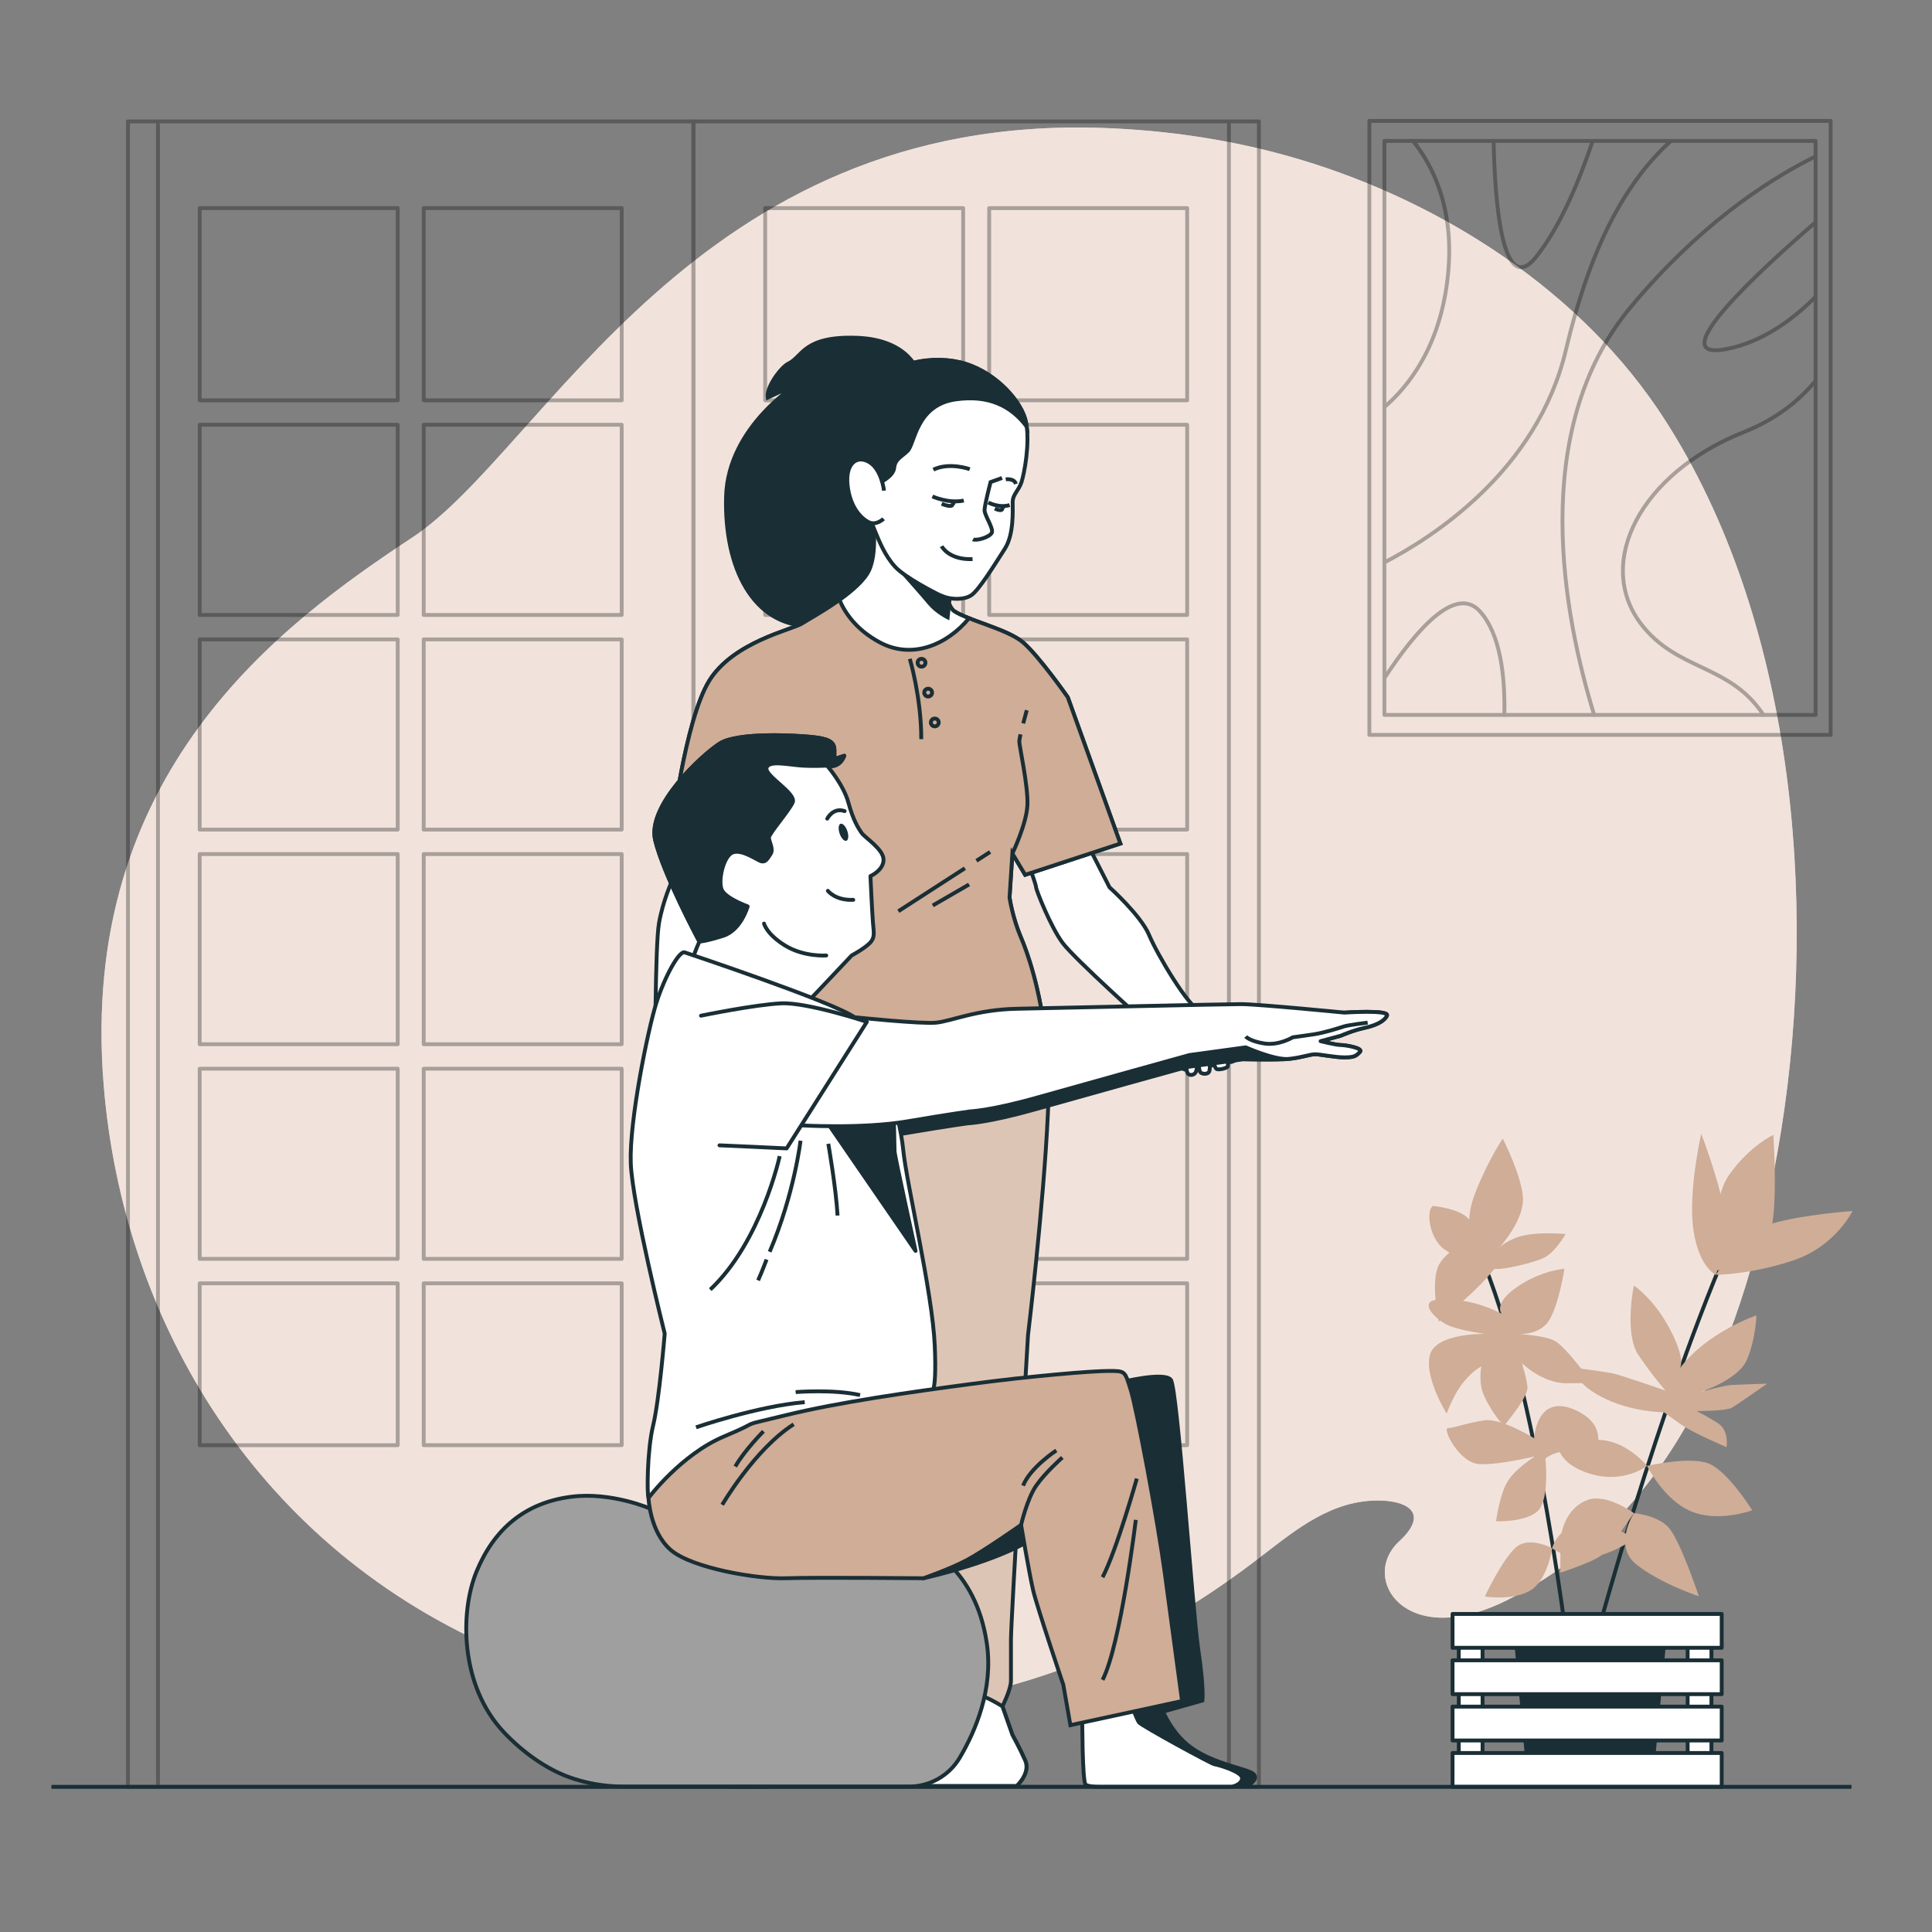 <?xml version="1.0" encoding="UTF-8" standalone="no"?>
<!-- Created with Inkscape (http://www.inkscape.org/) -->

<svg
   version="1.1"
   id="svg7510"
   width="666.667"
   height="666.667"
   viewBox="0 0 666.667 666.667"
   sodipodi:docname="ruhipro-bloc-osteopath-DS509-delphine-ciarlo.svg"
   inkscape:version="1.2.2 (b0a8486541, 2022-12-01)"
   xmlns:inkscape="http://www.inkscape.org/namespaces/inkscape"
   xmlns:sodipodi="http://sodipodi.sourceforge.net/DTD/sodipodi-0.dtd"
   xmlns="http://www.w3.org/2000/svg"
   xmlns:svg="http://www.w3.org/2000/svg">
  <rect x="0" y="0" width="666.667" height="666.667" fill="#808080" stroke="none"/>
  <defs
     id="defs7514">
    <clipPath
       clipPathUnits="userSpaceOnUse"
       id="clipPath7526">
      <path
         d="M 0,500 H 500 V 0 H 0 Z"
         id="path7524" />
    </clipPath>
    <clipPath
       clipPathUnits="userSpaceOnUse"
       id="clipPath7538">
      <path
         d="M 26.274,467.12 H 465.11 V 57.278 H 26.274 Z"
         id="path7536" />
    </clipPath>
    <clipPath
       clipPathUnits="userSpaceOnUse"
       id="clipPath7554">
      <path
         d="M 0,500 H 500 V 0 H 0 Z"
         id="path7552" />
    </clipPath>
    <clipPath
       clipPathUnits="userSpaceOnUse"
       id="clipPath7562">
      <path
         d="M 32.625,469.2 H 326.389 V 37.076 H 32.625 Z"
         id="path7560" />
    </clipPath>
    <clipPath
       clipPathUnits="userSpaceOnUse"
       id="clipPath7642">
      <path
         d="M 0,500 H 500 V 0 H 0 Z"
         id="path7640" />
    </clipPath>
    <clipPath
       clipPathUnits="userSpaceOnUse"
       id="clipPath7726">
      <path
         d="M 0,500 H 500 V 0 H 0 Z"
         id="path7724" />
    </clipPath>
    <clipPath
       clipPathUnits="userSpaceOnUse"
       id="clipPath7734">
      <path
         d="M 353.978,469.331 H 474.38 V 309.38 H 353.978 Z"
         id="path7732" />
    </clipPath>
    <clipPath
       clipPathUnits="userSpaceOnUse"
       id="clipPath7778">
      <path
         d="M 0,500 H 500 V 0 H 0 Z"
         id="path7776" />
    </clipPath>
    <clipPath
       clipPathUnits="userSpaceOnUse"
       id="clipPath7978">
      <path
         d="M 0,500 H 500 V 0 H 0 Z"
         id="path7976" />
    </clipPath>
  </defs>
  <sodipodi:namedview
     id="namedview7512"
     pagecolor="#ffffff"
     bordercolor="#666666"
     borderopacity="1.0"
     inkscape:showpageshadow="2"
     inkscape:pageopacity="0.0"
     inkscape:pagecheckerboard="0"
     inkscape:deskcolor="#d1d1d1"
     showgrid="false"
     inkscape:zoom="0.62924998"
     inkscape:cx="172.4275"
     inkscape:cy="182.75726"
     inkscape:window-width="1920"
     inkscape:window-height="1011"
     inkscape:window-x="0"
     inkscape:window-y="32"
     inkscape:window-maximized="1"
     inkscape:current-layer="g7774">
    <inkscape:page
       x="0"
       y="0"
       id="page7516"
       width="666.667"
       height="666.667" />
  </sodipodi:namedview>
  <g
     id="g7518"
     inkscape:groupmode="layer"
     inkscape:label="Page 1"
     transform="matrix(1.333,0,0,-1.333,0,666.667)">
    <g
       id="g7520"
       style="fill:#f1e3dc;fill-opacity:1">
      <g
         id="g7522"
         clip-path="url(#clipPath7526)"
         style="fill:#f1e3dc;fill-opacity:1">
        <g
           id="g7528"
           transform="translate(433.768,386.968)"
           style="fill:#f1e3dc;fill-opacity:1">
          <path
             d="m 0,0 c -1.536,2.558 -3.134,5.069 -4.803,7.522 -22.227,32.66 -59.23,55.02 -95.192,65.145 -15.754,4.444 -31.93,6.768 -48.077,7.362 -105.91,3.848 -144.818,-83.477 -178.942,-105.992 -34.123,-22.516 -86.487,-60.973 -79.916,-141.761 4.986,-61.424 39.929,-120.158 103.748,-146.885 7.029,-2.953 14.415,-5.516 22.148,-7.643 14.386,-3.957 29.977,-6.441 46.776,-7.188 48.25,-2.15 87.427,9.481 125.749,38.769 8.908,6.808 17.769,14.487 29.328,15.328 8.404,0.613 16.369,-2.407 7.587,-10.527 -10.323,-9.545 1.588,-28.317 27.792,-15.275 43.767,21.783 61.771,68.78 70.252,116.568 C 36.861,-125.918 31.814,-52.971 0,0"
             style="fill:#f1e3dc;fill-opacity:1;fill-rule:nonzero;stroke:none"
             id="path7530" />
        </g>
        <g
           id="g7532"
           style="fill:#f1e3dc;fill-opacity:1">
          <g
             id="g7534"
             style="fill:#f1e3dc;fill-opacity:1" />
          <g
             id="g7546"
             style="fill:#f1e3dc;fill-opacity:1">
            <g
               clip-path="url(#clipPath7538)"
               opacity="0.7"
               id="g7544"
               style="fill:#f1e3dc;fill-opacity:1">
              <g
                 transform="translate(433.768,386.968)"
                 id="g7542"
                 style="fill:#f1e3dc;fill-opacity:1">
                <path
                   d="m 0,0 c -1.536,2.558 -3.134,5.069 -4.803,7.522 -22.227,32.66 -59.23,55.02 -95.192,65.145 -15.754,4.444 -31.93,6.768 -48.077,7.362 -105.91,3.848 -144.818,-83.477 -178.942,-105.992 -34.123,-22.516 -86.487,-60.973 -79.916,-141.761 4.986,-61.424 39.929,-120.158 103.748,-146.885 7.029,-2.953 14.415,-5.516 22.148,-7.643 14.386,-3.957 29.977,-6.441 46.776,-7.188 48.25,-2.15 87.427,9.481 125.749,38.769 8.908,6.808 17.769,14.487 29.328,15.328 8.404,0.613 16.369,-2.407 7.587,-10.527 -10.323,-9.545 1.588,-28.317 27.792,-15.275 43.767,21.783 61.771,68.78 70.252,116.568 C 36.861,-125.918 31.814,-52.971 0,0"
                   style="fill:#f1e3dc;fill-opacity:1;fill-rule:nonzero;stroke:none"
                   id="path7540" />
              </g>
            </g>
          </g>
        </g>
      </g>
    </g>
    <g
       id="g7548">
      <g
         id="g7550"
         clip-path="url(#clipPath7554)">
        <g
           id="g7556">
          <g
             id="g7558" />
          <g
             id="g7626">
            <g
               clip-path="url(#clipPath7562)"
               opacity="0.3"
               id="g7624">
              <path
                 d="M 179.507,37.576 H 33.125 V 468.7 h 146.382 z"
                 style="fill:none;stroke:#000000;stroke-width:1;stroke-linecap:round;stroke-linejoin:round;stroke-miterlimit:10;stroke-dasharray:none;stroke-opacity:1"
                 id="path7564" />
              <path
                 d="m 109.683,229.811 h 51.253 v 49.232 h -51.253 z"
                 style="fill:none;stroke:#000000;stroke-width:1;stroke-linecap:round;stroke-linejoin:round;stroke-miterlimit:10;stroke-dasharray:none;stroke-opacity:1"
                 id="path7566" />
              <path
                 d="m 109.683,340.935 h 51.253 v 49.232 h -51.253 z"
                 style="fill:none;stroke:#000000;stroke-width:1;stroke-linecap:round;stroke-linejoin:round;stroke-miterlimit:10;stroke-dasharray:none;stroke-opacity:1"
                 id="path7568" />
              <path
                 d="m 160.936,223.48 h -51.253 v -49.232 h 51.253 z"
                 style="fill:none;stroke:#000000;stroke-width:1;stroke-linecap:round;stroke-linejoin:round;stroke-miterlimit:10;stroke-dasharray:none;stroke-opacity:1"
                 id="path7570" />
              <path
                 d="m 109.683,396.498 h 51.253 v 49.756 h -51.253 z"
                 style="fill:none;stroke:#000000;stroke-width:1;stroke-linecap:round;stroke-linejoin:round;stroke-miterlimit:10;stroke-dasharray:none;stroke-opacity:1"
                 id="path7572" />
              <path
                 d="M 102.949,446.254 H 51.696 v -49.756 h 51.253 z"
                 style="fill:none;stroke:#000000;stroke-width:1;stroke-linecap:round;stroke-linejoin:round;stroke-miterlimit:10;stroke-dasharray:none;stroke-opacity:1"
                 id="path7574" />
              <path
                 d="m 109.683,285.373 h 51.253 v 49.232 h -51.253 z"
                 style="fill:none;stroke:#000000;stroke-width:1;stroke-linecap:round;stroke-linejoin:round;stroke-miterlimit:10;stroke-dasharray:none;stroke-opacity:1"
                 id="path7576" />
              <path
                 d="M 102.949,334.605 H 51.696 v -49.232 h 51.253 z"
                 style="fill:none;stroke:#000000;stroke-width:1;stroke-linecap:round;stroke-linejoin:round;stroke-miterlimit:10;stroke-dasharray:none;stroke-opacity:1"
                 id="path7578" />
              <path
                 d="m 109.683,126.018 h 51.253 v 41.9 h -51.253 z"
                 style="fill:none;stroke:#000000;stroke-width:1;stroke-linecap:round;stroke-linejoin:round;stroke-miterlimit:10;stroke-dasharray:none;stroke-opacity:1"
                 id="path7580" />
              <path
                 d="M 102.949,223.48 H 51.696 v -49.232 h 51.253 z"
                 style="fill:none;stroke:#000000;stroke-width:1;stroke-linecap:round;stroke-linejoin:round;stroke-miterlimit:10;stroke-dasharray:none;stroke-opacity:1"
                 id="path7582" />
              <path
                 d="M 102.949,167.918 H 51.696 v -41.9 h 51.253 z"
                 style="fill:none;stroke:#000000;stroke-width:1;stroke-linecap:round;stroke-linejoin:round;stroke-miterlimit:10;stroke-dasharray:none;stroke-opacity:1"
                 id="path7584" />
              <path
                 d="M 102.949,279.042 H 51.696 V 229.81 h 51.253 z"
                 style="fill:none;stroke:#000000;stroke-width:1;stroke-linecap:round;stroke-linejoin:round;stroke-miterlimit:10;stroke-dasharray:none;stroke-opacity:1"
                 id="path7586" />
              <path
                 d="M 102.949,390.167 H 51.696 v -49.232 h 51.253 z"
                 style="fill:none;stroke:#000000;stroke-width:1;stroke-linecap:round;stroke-linejoin:round;stroke-miterlimit:10;stroke-dasharray:none;stroke-opacity:1"
                 id="path7588" />
              <g
                 transform="translate(40.892,467.952)"
                 id="g7592">
                <path
                   d="M 0,0 V -430.044"
                   style="fill:none;stroke:#000000;stroke-width:1;stroke-linecap:round;stroke-linejoin:round;stroke-miterlimit:10;stroke-dasharray:none;stroke-opacity:1"
                   id="path7590" />
              </g>
              <path
                 d="M 179.507,37.576 H 325.89 V 468.7 H 179.507 Z"
                 style="fill:none;stroke:#000000;stroke-width:1;stroke-linecap:round;stroke-linejoin:round;stroke-miterlimit:10;stroke-dasharray:none;stroke-opacity:1"
                 id="path7594" />
              <path
                 d="m 249.331,229.811 h -51.252 v 49.232 h 51.252 z"
                 style="fill:none;stroke:#000000;stroke-width:1;stroke-linecap:round;stroke-linejoin:round;stroke-miterlimit:10;stroke-dasharray:none;stroke-opacity:1"
                 id="path7596" />
              <path
                 d="m 249.331,340.935 h -51.252 v 49.232 h 51.252 z"
                 style="fill:none;stroke:#000000;stroke-width:1;stroke-linecap:round;stroke-linejoin:round;stroke-miterlimit:10;stroke-dasharray:none;stroke-opacity:1"
                 id="path7598" />
              <path
                 d="m 198.079,223.48 h 51.252 v -49.232 h -51.252 z"
                 style="fill:none;stroke:#000000;stroke-width:1;stroke-linecap:round;stroke-linejoin:round;stroke-miterlimit:10;stroke-dasharray:none;stroke-opacity:1"
                 id="path7600" />
              <path
                 d="m 249.331,396.498 h -51.252 v 49.756 h 51.252 z"
                 style="fill:none;stroke:#000000;stroke-width:1;stroke-linecap:round;stroke-linejoin:round;stroke-miterlimit:10;stroke-dasharray:none;stroke-opacity:1"
                 id="path7602" />
              <path
                 d="m 256.065,446.254 h 51.252 v -49.756 h -51.252 z"
                 style="fill:none;stroke:#000000;stroke-width:1;stroke-linecap:round;stroke-linejoin:round;stroke-miterlimit:10;stroke-dasharray:none;stroke-opacity:1"
                 id="path7604" />
              <path
                 d="m 249.331,285.373 h -51.252 v 49.232 h 51.252 z"
                 style="fill:none;stroke:#000000;stroke-width:1;stroke-linecap:round;stroke-linejoin:round;stroke-miterlimit:10;stroke-dasharray:none;stroke-opacity:1"
                 id="path7606" />
              <path
                 d="m 256.065,334.605 h 51.252 v -49.232 h -51.252 z"
                 style="fill:none;stroke:#000000;stroke-width:1;stroke-linecap:round;stroke-linejoin:round;stroke-miterlimit:10;stroke-dasharray:none;stroke-opacity:1"
                 id="path7608" />
              <path
                 d="m 249.331,126.018 h -51.252 v 41.9 h 51.252 z"
                 style="fill:none;stroke:#000000;stroke-width:1;stroke-linecap:round;stroke-linejoin:round;stroke-miterlimit:10;stroke-dasharray:none;stroke-opacity:1"
                 id="path7610" />
              <path
                 d="m 256.065,223.48 h 51.252 v -49.232 h -51.252 z"
                 style="fill:none;stroke:#000000;stroke-width:1;stroke-linecap:round;stroke-linejoin:round;stroke-miterlimit:10;stroke-dasharray:none;stroke-opacity:1"
                 id="path7612" />
              <path
                 d="m 256.065,167.918 h 51.252 v -41.9 h -51.252 z"
                 style="fill:none;stroke:#000000;stroke-width:1;stroke-linecap:round;stroke-linejoin:round;stroke-miterlimit:10;stroke-dasharray:none;stroke-opacity:1"
                 id="path7614" />
              <path
                 d="m 256.065,279.042 h 51.252 V 229.81 h -51.252 z"
                 style="fill:none;stroke:#000000;stroke-width:1;stroke-linecap:round;stroke-linejoin:round;stroke-miterlimit:10;stroke-dasharray:none;stroke-opacity:1"
                 id="path7616" />
              <path
                 d="m 256.065,390.167 h 51.252 v -49.232 h -51.252 z"
                 style="fill:none;stroke:#000000;stroke-width:1;stroke-linecap:round;stroke-linejoin:round;stroke-miterlimit:10;stroke-dasharray:none;stroke-opacity:1"
                 id="path7618" />
              <g
                 transform="translate(318.122,467.952)"
                 id="g7622">
                <path
                   d="M 0,0 V -430.044"
                   style="fill:none;stroke:#000000;stroke-width:1;stroke-linecap:round;stroke-linejoin:round;stroke-miterlimit:10;stroke-dasharray:none;stroke-opacity:1"
                   id="path7620" />
              </g>
            </g>
          </g>
        </g>
      </g>
    </g>
    <g
       id="g7628"
       transform="translate(431.256,80.052)">
      <path
         d="m 0,0 h -39.233 l 3.922,-41.926 h 31.388 z"
         style="fill:#1a2e35;fill-opacity:1;fill-rule:nonzero;stroke:none"
         id="path7630" />
    </g>
    <g
       id="g7632"
       transform="translate(431.256,80.052)">
      <path
         d="m 0,0 h -39.233 l 3.922,-41.926 h 31.388 z"
         style="fill:none;stroke:#1a2e35;stroke-width:1;stroke-linecap:butt;stroke-linejoin:miter;stroke-miterlimit:10;stroke-dasharray:none;stroke-opacity:1"
         id="path7634" />
    </g>
    <g
       id="g7636">
      <g
         id="g7638"
         clip-path="url(#clipPath7642)">
        <g
           id="g7644"
           transform="translate(412.36,72.933)">
          <path
             d="M 0,0 C 0,0 16.696,63.214 36.828,108.666"
             style="fill:none;stroke:#1a2e35;stroke-width:1;stroke-linecap:round;stroke-linejoin:round;stroke-miterlimit:10;stroke-dasharray:none;stroke-opacity:1"
             id="path7646" />
        </g>
        <g
           id="g7648"
           transform="translate(444.509,171.231)"
           style="fill:#cfad97;fill-opacity:1">
          <path
             d="m 0,0 c 0,0 -2.222,17.178 3.086,24.735 5.307,7.558 11.464,10.374 11.464,10.374 0,0 1.312,-19.373 -0.907,-25.654 C 11.423,3.173 0,0 0,0"
             style="fill:#cfad97;fill-opacity:1;fill-rule:nonzero;stroke:none"
             id="path7650" />
        </g>
        <g
           id="g7652"
           transform="translate(444.181,170.112)"
           style="fill:#cfad97;fill-opacity:1">
          <path
             d="m 0,0 c 0,0 -4.356,1.837 -5.812,11.603 -1.455,9.765 2.015,24.929 2.015,24.929 0,0 4.495,-11.692 5.806,-19.334 C 3.32,9.556 0,0 0,0"
             style="fill:#cfad97;fill-opacity:1;fill-rule:nonzero;stroke:none"
             id="path7654" />
        </g>
        <g
           id="g7656"
           transform="translate(444.181,170.112)">
          <path
             d="m 0,0 c 0,0 6.408,10.831 14.444,13.241 8.036,2.41 20.938,3.284 20.938,3.284 0,0 -4.41,-9.095 -15.271,-12.764 C 9.251,0.093 0,0 0,0"
             style="fill:#cfad97;fill-opacity:1;fill-rule:nonzero;stroke:none"
             id="path7658" />
        </g>
        <g
           id="g7660"
           transform="translate(434.722,145.745)"
           style="fill:#cfad97;fill-opacity:1">
          <path
             d="m 0,0 c 0,0 1.999,1.734 -2.263,9.977 -4.26,8.242 -9.515,11.619 -9.515,11.619 0,0 -2.596,-12.44 1.222,-18.046 3.819,-5.607 6.966,-9.125 6.966,-9.125 0,0 -11.644,4.01 -13.523,4.416 -1.88,0.405 -9.886,1.463 -9.886,1.463 0,0 -0.819,-3.522 6.858,-7.533 7.677,-4.012 16.139,-3.973 16.139,-3.973 0,0 1.388,-0.972 4.446,-3.164 3.058,-2.193 11.771,-5.868 11.771,-5.868 0,0 0.765,4.317 -2.275,6.244 -3.04,1.927 -5.499,3.094 -5.499,3.094 0,0 7.671,-0.014 9.198,0.889 1.525,0.903 9.1,6.215 9.1,6.215 0,0 -7.653,-0.252 -9.496,-0.377 -1.843,-0.125 -8.072,-1.88 -8.072,-1.88 0,0 10.106,3.084 12.38,8.57 2.273,5.486 2.404,11.36 2.404,11.36 C 19.955,13.881 7.024,9.539 0,0"
             style="fill:#cfad97;fill-opacity:1;fill-rule:nonzero;stroke:none"
             id="path7662" />
        </g>
        <g
           id="g7664"
           transform="translate(426.37,120.652)"
           style="fill:#cfad97;fill-opacity:1">
          <path
             d="m 0,0 c 0,0 11.196,2.625 16.097,0.558 4.901,-2.068 11.132,-12.043 11.132,-12.043 0,0 -8.773,-3.26 -15.852,-0.274 C 4.298,-8.772 0,0 0,0"
             style="fill:#cfad97;fill-opacity:1;fill-rule:nonzero;stroke:none"
             id="path7666" />
        </g>
        <g
           id="g7668"
           transform="translate(426.37,120.652)"
           style="fill:#cfad97;fill-opacity:1">
          <path
             d="m 0,0 c 0,0 -4.907,6.066 -11.562,6.682 -6.654,0.616 -11.566,-1.05 -11.566,-1.05 0,0 -0.185,-5.078 8.456,-7.692 C -6.031,-4.674 0,0 0,0"
             style="fill:#cfad97;fill-opacity:1;fill-rule:nonzero;stroke:none"
             id="path7670" />
        </g>
        <g
           id="g7672"
           transform="translate(422.967,108.426)"
           style="fill:#cfad97;fill-opacity:1">
          <path
             d="m 0,0 c 0,0 5.583,-0.422 8.694,-3.41 3.113,-2.988 8.104,-18.113 8.104,-18.113 0,0 -10.011,3.321 -16.163,8.236 C -5.517,-8.372 0,0 0,0"
             style="fill:#cfad97;fill-opacity:1;fill-rule:nonzero;stroke:none"
             id="path7674" />
        </g>
        <g
           id="g7676"
           transform="translate(422.967,108.426)"
           style="fill:#cfad97;fill-opacity:1">
          <path
             d="m 0,0 c 0,0 -6.96,5.127 -11.873,3.461 -4.912,-1.666 -7.186,-7.151 -7.161,-11.415 0.023,-4.265 -0.024,-7.467 -0.024,-7.467 0,0 8.282,2.694 10.543,4.446 C -6.253,-9.222 0,0 0,0"
             style="fill:#cfad97;fill-opacity:1;fill-rule:nonzero;stroke:none"
             id="path7678" />
        </g>
        <g
           id="g7680"
           transform="translate(406.639,66.974)">
          <path
             d="M 0,0 C 0,0 -8.462,74.621 -23.848,109.238"
             style="fill:none;stroke:#1a2e35;stroke-width:1;stroke-linecap:butt;stroke-linejoin:miter;stroke-miterlimit:10;stroke-dasharray:none;stroke-opacity:1"
             id="path7682" />
        </g>
        <g
           id="g7684"
           transform="translate(381.459,179.514)"
           style="fill:#cfad97;fill-opacity:1">
          <path
             d="m 0,0 c 0,0 -2.904,3.485 0.581,12.2 3.485,8.714 6.972,13.652 6.972,13.652 0,0 4.937,-9.585 5.228,-15.395 0.29,-5.81 -6.1,-12.781 -6.1,-12.781 0,0 2.324,2.324 6.681,3.195 4.357,0.872 10.457,0.291 10.457,0.291 0,0 -2.614,-4.647 -5.519,-6.1 C 15.396,-6.391 7.262,-8.134 6.101,-7.843 4.938,-7.553 5.52,-8.424 0,-13.652 c -5.519,-5.229 -9.005,-7.843 -9.005,-7.843 0,0 -2.033,9.295 -0.29,13.942 C -7.552,-2.905 0,0 0,0"
             style="fill:#cfad97;fill-opacity:1;fill-rule:nonzero;stroke:none"
             id="path7686" />
        </g>
        <g
           id="g7688"
           transform="translate(384.654,179.223)"
           style="fill:#cfad97;fill-opacity:1">
          <path
             d="m 0,0 c 0,0 -2.614,3.776 -4.938,5.81 -2.324,2.033 -6.681,2.614 -8.423,2.905 -1.743,0.29 -2.034,-5.81 1.161,-9.876 3.195,-4.068 15.105,-6.391 15.105,-6.391 z"
             style="fill:#cfad97;fill-opacity:1;fill-rule:nonzero;stroke:none"
             id="path7690" />
        </g>
        <g
           id="g7692"
           transform="translate(388.721,160.052)"
           style="fill:#cfad97;fill-opacity:1">
          <path
             d="m 0,0 c 0,0 -2.323,2.614 4.066,6.972 6.391,4.356 12.201,4.647 12.201,4.647 0,0 -1.744,-11.038 -4.648,-14.233 -2.904,-3.196 -7.843,-2.615 -7.843,-2.615 0,0 6.972,-0.29 9.876,-1.743 2.906,-1.452 9.586,-10.747 9.586,-10.747 0,0 0,-0.29 -6.39,-0.29 -6.391,0 -11.619,5.229 -11.619,5.229 0,0 1.162,-3.487 1.453,-6.101 0.29,-2.614 -5.229,-9.005 -5.81,-9.876 -0.581,-0.871 -5.519,6.391 -6.101,9.586 -0.581,3.195 0,5.519 0,5.519 0,0 -2.033,-0.871 -4.647,-4.067 -2.614,-3.195 -4.357,-8.133 -4.357,-8.133 0,0 -5.809,9.295 -4.357,15.105 1.452,5.81 14.234,5.518 14.234,5.518 0,0 -6.101,0.872 -9.005,2.034 -2.906,1.162 -5.52,3.776 -5.52,5.228 0,1.452 1.453,2.033 7.553,1.452 C -5.229,2.905 0,0 0,0"
             style="fill:#cfad97;fill-opacity:1;fill-rule:nonzero;stroke:none"
             id="path7694" />
        </g>
        <g
           id="g7696"
           transform="translate(397.144,127.81)"
           style="fill:#cfad97;fill-opacity:1">
          <path
             d="m 0,0 c 0,0 -8.424,5.229 -12.78,4.647 -4.358,-0.581 -8.134,-2.033 -9.586,-2.033 -1.452,0 2.904,-9.005 8.133,-9.295 5.228,-0.291 14.524,2.034 14.524,2.034 0,0 -5.228,-3.196 -7.262,-6.681 -2.034,-3.486 -2.905,-10.167 -2.905,-10.167 0,0 7.553,-0.29 10.747,2.614 3.195,2.904 2.034,13.652 2.034,13.652 0,0 1.742,1.453 4.357,1.743 2.614,0.291 7.489,-2.36 7.489,-2.36 0,0 6.163,8.46 -4.003,13.108 C 0.581,11.909 0,0 0,0"
             style="fill:#cfad97;fill-opacity:1;fill-rule:nonzero;stroke:none"
             id="path7698" />
        </g>
        <g
           id="g7700"
           transform="translate(401.792,99.343)"
           style="fill:#cfad97;fill-opacity:1">
          <path
             d="m 0,0 c 0,0 -5.81,3.195 -9.295,0.291 -3.485,-2.905 -8.133,-12.781 -8.133,-12.781 0,0 6.971,-1.162 11.618,1.452 C -1.161,-8.424 0,0 0,0"
             style="fill:#cfad97;fill-opacity:1;fill-rule:nonzero;stroke:none"
             id="path7702" />
        </g>
        <g
           id="g7704"
           transform="translate(401.792,99.343)"
           style="fill:#cfad97;fill-opacity:1">
          <path
             d="M 0,0 C 0,0 1.162,4.938 6.972,6.391 12.781,7.843 21.205,2.614 21.205,2.614 21.205,2.614 18.591,0 11.91,-2.033 5.229,-4.066 0,0 0,0"
             style="fill:#cfad97;fill-opacity:1;fill-rule:nonzero;stroke:none"
             id="path7706" />
        </g>
        <path
           d="m 383.783,38.824 h -6.159 v 42.527 h 6.159 z"
           style="fill:#ffffff;fill-opacity:1;fill-rule:nonzero;stroke:#1a2e35;stroke-width:1;stroke-linecap:round;stroke-linejoin:round;stroke-miterlimit:10;stroke-dasharray:none;stroke-opacity:1"
           id="path7708" />
        <path
           d="m 443.029,38.824 h -6.159 v 42.527 h 6.159 z"
           style="fill:#ffffff;fill-opacity:1;fill-rule:nonzero;stroke:#1a2e35;stroke-width:1;stroke-linecap:round;stroke-linejoin:round;stroke-miterlimit:10;stroke-dasharray:none;stroke-opacity:1"
           id="path7710" />
        <path
           d="m 445.687,73.567 h -69.676 v 8.767 h 69.676 z"
           style="fill:#ffffff;fill-opacity:1;fill-rule:nonzero;stroke:#1a2e35;stroke-width:1;stroke-linecap:round;stroke-linejoin:round;stroke-miterlimit:10;stroke-dasharray:none;stroke-opacity:1"
           id="path7712" />
        <path
           d="m 445.687,61.57 h -69.676 v 8.767 h 69.676 z"
           style="fill:#ffffff;fill-opacity:1;fill-rule:nonzero;stroke:#1a2e35;stroke-width:1;stroke-linecap:round;stroke-linejoin:round;stroke-miterlimit:10;stroke-dasharray:none;stroke-opacity:1"
           id="path7714" />
        <path
           d="m 445.687,49.573 h -69.676 v 8.767 h 69.676 z"
           style="fill:#ffffff;fill-opacity:1;fill-rule:nonzero;stroke:#1a2e35;stroke-width:1;stroke-linecap:round;stroke-linejoin:round;stroke-miterlimit:10;stroke-dasharray:none;stroke-opacity:1"
           id="path7716" />
        <path
           d="m 445.687,37.576 h -69.676 v 8.767 h 69.676 z"
           style="fill:#ffffff;fill-opacity:1;fill-rule:nonzero;stroke:#1a2e35;stroke-width:1;stroke-linecap:round;stroke-linejoin:round;stroke-miterlimit:10;stroke-dasharray:none;stroke-opacity:1"
           id="path7718" />
      </g>
    </g>
    <g
       id="g7720">
      <g
         id="g7722"
         clip-path="url(#clipPath7726)">
        <g
           id="g7728">
          <g
             id="g7730" />
          <g
             id="g7770">
            <g
               clip-path="url(#clipPath7734)"
               opacity="0.3"
               id="g7768">
              <path
                 d="M 473.881,309.88 H 354.478 v 158.952 h 119.403 z"
                 style="fill:none;stroke:#000000;stroke-width:1;stroke-linecap:round;stroke-linejoin:round;stroke-miterlimit:10;stroke-dasharray:none;stroke-opacity:1"
                 id="path7736" />
              <path
                 d="M 469.985,315.065 H 358.373 v 148.582 h 111.612 z"
                 style="fill:none;stroke:#000000;stroke-width:1;stroke-linecap:round;stroke-linejoin:round;stroke-miterlimit:10;stroke-dasharray:none;stroke-opacity:1"
                 id="path7738" />
              <g
                 transform="translate(358.371,354.535)"
                 id="g7742">
                <path
                   d="m 0,0 c 12.507,6.479 39.559,23.754 46.951,54.88 5.839,24.594 14.304,42.551 27.22,54.228"
                   style="fill:none;stroke:#000000;stroke-width:1;stroke-linecap:round;stroke-linejoin:round;stroke-miterlimit:10;stroke-dasharray:none;stroke-opacity:1"
                   id="path7740" />
              </g>
              <g
                 transform="translate(412.674,315.06)"
                 id="g7746">
                <path
                   d="m 0,0 c -7.708,25.024 -17.391,73.562 9.63,105.791 17.054,20.34 34.107,32.06 47.686,38.802"
                   style="fill:none;stroke:#000000;stroke-width:1;stroke-linecap:round;stroke-linejoin:round;stroke-miterlimit:10;stroke-dasharray:none;stroke-opacity:1"
                   id="path7744" />
              </g>
              <g
                 transform="translate(365.785,463.643)"
                 id="g7750">
                <path
                   d="M 0,0 C 5.187,-6.469 10.806,-17.673 9.031,-34.822 7.131,-53.189 -1.197,-63.575 -7.414,-68.899"
                   style="fill:none;stroke:#000000;stroke-width:1;stroke-linecap:round;stroke-linejoin:round;stroke-miterlimit:10;stroke-dasharray:none;stroke-opacity:1"
                   id="path7748" />
              </g>
              <g
                 transform="translate(456.485,315.06)"
                 id="g7754">
                <path
                   d="m 0,0 c -8.727,13.295 -22.421,11.289 -31.756,23.649 -11.783,15.595 -0.347,38.813 26.684,49.566 8.453,3.361 14.397,8.212 18.577,13.295"
                   style="fill:none;stroke:#000000;stroke-width:1;stroke-linecap:round;stroke-linejoin:round;stroke-miterlimit:10;stroke-dasharray:none;stroke-opacity:1"
                   id="path7752" />
              </g>
              <g
                 transform="translate(358.371,324.574)"
                 id="g7758">
                <path
                   d="m 0,0 c 8.191,12.497 18.462,24.3 24.763,17.254 5.25,-5.871 6.51,-16.645 6.29,-26.768"
                   style="fill:none;stroke:#000000;stroke-width:1;stroke-linecap:round;stroke-linejoin:round;stroke-miterlimit:10;stroke-dasharray:none;stroke-opacity:1"
                   id="path7756" />
              </g>
              <g
                 transform="translate(386.641,463.643)"
                 id="g7762">
                <path
                   d="M 0,0 C 0.284,-14.471 2.027,-41.323 11.048,-29.971 17.338,-22.074 22.315,-9.902 25.655,0"
                   style="fill:none;stroke:#000000;stroke-width:1;stroke-linecap:round;stroke-linejoin:round;stroke-miterlimit:10;stroke-dasharray:none;stroke-opacity:1"
                   id="path7760" />
              </g>
              <g
                 transform="translate(469.99,442.609)"
                 id="g7766">
                <path
                   d="m 0,0 c -14.671,-12.654 -40.168,-36.167 -23.082,-32.848 9.104,1.775 16.928,7.372 23.082,13.536"
                   style="fill:none;stroke:#000000;stroke-width:1;stroke-linecap:round;stroke-linejoin:round;stroke-miterlimit:10;stroke-dasharray:none;stroke-opacity:1"
                   id="path7764" />
              </g>
            </g>
          </g>
        </g>
      </g>
    </g>
    <g
       id="g7772">
      <g
         id="g7774"
         clip-path="url(#clipPath7778)">
        <g
           id="g7780"
           transform="translate(237.811,403.444)">
          <path
             d="M 0,0 C 0,0 -2.146,8.748 -16.01,9.243 -29.875,9.738 -30.026,4.31 -33.688,2.587 c -1.868,-0.879 -5.787,-6.047 -5.383,-8.83 l 8.041,3.767 c 0,0 -18.334,-11.099 -18.829,-29.42 -0.495,-18.321 6.945,-33.465 21.8,-33.465 14.855,0 21.457,4.456 21.292,15.184 -0.165,10.729 -2.311,29.215 0.99,39.779 C -2.476,0.165 0,0 0,0"
             style="fill:#1a2e35;fill-opacity:1;fill-rule:nonzero;stroke:none"
             id="path7782" />
        </g>
        <g
           id="g7784"
           transform="translate(237.811,403.444)">
          <path
             d="M 0,0 C 0,0 -2.146,8.748 -16.01,9.243 -29.875,9.738 -30.026,4.31 -33.688,2.587 c -1.868,-0.879 -5.787,-6.047 -5.383,-8.83 l 8.041,3.767 c 0,0 -18.334,-11.099 -18.829,-29.42 -0.495,-18.321 6.945,-33.465 21.8,-33.465 14.855,0 21.457,4.456 21.292,15.184 -0.165,10.729 -2.311,29.215 0.99,39.779 C -2.476,0.165 0,0 0,0 Z"
             style="fill:none;stroke:#1a2e35;stroke-width:1;stroke-linecap:butt;stroke-linejoin:miter;stroke-miterlimit:10;stroke-dasharray:none;stroke-opacity:1"
             id="path7786" />
        </g>
        <g
           id="g7788"
           transform="translate(281.783,281.087)">
          <path
             d="m 0,0 5.433,-10.656 c 0,0 8.149,-7.313 10.238,-12.328 2.09,-5.015 10.183,-18.669 13.164,-19.641 0.986,-0.322 5.223,-1.044 6.686,-1.462 1.462,-0.418 2.925,-1.881 3.969,-2.09 1.045,-0.209 2.926,-0.626 4.18,0 1.253,0.627 2.507,-0.418 2.089,-1.671 -0.418,-1.254 -4.806,-2.09 -4.806,-2.09 l -6.268,1.254 c 0,0 5.223,-3.552 4.388,-5.433 -0.836,-1.881 -12.746,-3.76 -13.791,-3.76 -1.045,0 -2.445,1.456 -5.788,3.963 -3.343,2.507 -4.204,7.769 -4.204,7.769 0,0 -18.842,16.893 -21.976,21.071 -3.134,4.179 -6.895,13.791 -6.895,14.418 0,0.627 -1.672,5.223 -1.672,5.223 z"
             style="fill:#ffffff;fill-opacity:1;fill-rule:nonzero;stroke:none"
             id="path7790" />
        </g>
        <g
           id="g7792"
           transform="translate(281.783,281.087)">
          <path
             d="m 0,0 5.433,-10.656 c 0,0 8.149,-7.313 10.238,-12.328 2.09,-5.015 10.183,-18.669 13.164,-19.641 0.986,-0.322 5.223,-1.044 6.686,-1.462 1.462,-0.418 2.925,-1.881 3.969,-2.09 1.045,-0.209 2.926,-0.626 4.18,0 1.253,0.627 2.507,-0.418 2.089,-1.671 -0.418,-1.254 -4.806,-2.09 -4.806,-2.09 l -6.268,1.254 c 0,0 5.223,-3.552 4.388,-5.433 -0.836,-1.881 -12.746,-3.76 -13.791,-3.76 -1.045,0 -2.445,1.456 -5.788,3.963 -3.343,2.507 -4.204,7.769 -4.204,7.769 0,0 -18.842,16.893 -21.976,21.071 -3.134,4.179 -6.895,13.791 -6.895,14.418 0,0.627 -1.672,5.223 -1.672,5.223 z"
             style="fill:none;stroke:#1a2e35;stroke-width:1;stroke-linecap:butt;stroke-linejoin:miter;stroke-miterlimit:10;stroke-dasharray:none;stroke-opacity:1"
             id="path7794" />
        </g>
        <g
           id="g7796"
           transform="translate(316.205,229.516)">
          <path
             d="M 0,0 C 0,0 0.642,-3.528 1.443,-4.17 2.245,-4.811 4.49,-3.646 4.651,-2.545 4.812,-1.443 3.047,0.962 1.925,1.604 0.802,2.245 -0.481,1.765 0,0 Z"
             style="fill:none;stroke:#1a2e35;stroke-width:1;stroke-linecap:butt;stroke-linejoin:miter;stroke-miterlimit:10;stroke-dasharray:none;stroke-opacity:1"
             id="path7798" />
        </g>
        <g
           id="g7800"
           transform="translate(316.205,229.516)">
          <path
             d="m 0,0 c 0,0 -1.858,0.491 -2.59,-0.331 -0.731,-0.823 0.732,-5.393 1.279,-5.758 0.549,-0.365 2.743,0.183 2.925,0.64 C 1.797,-4.992 1.493,-2.228 0,0"
             style="fill:#ffffff;fill-opacity:1;fill-rule:nonzero;stroke:none"
             id="path7802" />
        </g>
        <g
           id="g7804"
           transform="translate(316.205,229.516)">
          <path
             d="m 0,0 c 0,0 -1.858,0.491 -2.59,-0.331 -0.731,-0.823 0.732,-5.393 1.279,-5.758 0.549,-0.365 2.743,0.183 2.925,0.64 C 1.797,-4.992 1.493,-2.228 0,0 Z"
             style="fill:none;stroke:#1a2e35;stroke-width:1;stroke-linecap:butt;stroke-linejoin:miter;stroke-miterlimit:10;stroke-dasharray:none;stroke-opacity:1"
             id="path7806" />
        </g>
        <g
           id="g7808"
           transform="translate(312.976,227.356)">
          <path
             d="m 0,0 c 0,0 -1.736,2.468 -2.376,0.64 -0.64,-1.828 -0.274,-4.844 0.091,-5.392 0.366,-0.549 2.102,-0.731 2.377,0.273 0.273,1.006 0,3.2 -0.092,4.479"
             style="fill:#ffffff;fill-opacity:1;fill-rule:nonzero;stroke:none"
             id="path7810" />
        </g>
        <g
           id="g7812"
           transform="translate(312.976,227.356)">
          <path
             d="m 0,0 c 0,0 -1.736,2.468 -2.376,0.64 -0.64,-1.828 -0.274,-4.844 0.091,-5.392 0.366,-0.549 2.102,-0.731 2.377,0.273 0.273,1.006 0,3.2 -0.092,4.479 z"
             style="fill:none;stroke:#1a2e35;stroke-width:1;stroke-linecap:butt;stroke-linejoin:miter;stroke-miterlimit:10;stroke-dasharray:none;stroke-opacity:1"
             id="path7814" />
        </g>
        <g
           id="g7816"
           transform="translate(310.051,226.534)">
          <path
             d="m 0,0 c 0,0 -1.279,2.193 -2.284,0.64 -1.006,-1.554 -0.732,-4.296 -0.275,-4.936 0.457,-0.64 1.737,-0.457 2.102,0.457 C -0.091,-2.925 0,0 0,0"
             style="fill:#ffffff;fill-opacity:1;fill-rule:nonzero;stroke:none"
             id="path7818" />
        </g>
        <g
           id="g7820"
           transform="translate(310.051,226.534)">
          <path
             d="m 0,0 c 0,0 -1.279,2.193 -2.284,0.64 -1.006,-1.554 -0.732,-4.296 -0.275,-4.936 0.457,-0.64 1.737,-0.457 2.102,0.457 C -0.091,-2.925 0,0 0,0 Z"
             style="fill:none;stroke:#1a2e35;stroke-width:1;stroke-linecap:butt;stroke-linejoin:miter;stroke-miterlimit:10;stroke-dasharray:none;stroke-opacity:1"
             id="path7822" />
        </g>
        <g
           id="g7824"
           transform="translate(175.2,285.004)">
          <path
             d="m 0,0 -1.204,-12.839 c 0,0 -2.407,-5.216 -3.41,-11.034 -1.003,-5.818 -1.003,-35.71 -1.003,-41.729 0,-6.018 -0.402,-14.645 0.2,-18.055 0.602,-3.41 2.809,-7.423 3.411,-8.426 0.602,-1.003 4.012,-1.806 5.216,-1.605 1.204,0.201 4.213,2.808 4.213,2.808 0,0 -0.201,1.404 -1.605,1.404 -1.404,0 -2.408,0.603 -2.809,1.205 -0.401,0.601 1.003,5.818 1.003,5.818 0,0 1.004,-4.614 1.806,-4.013 0.802,0.602 1.806,-0.2 1.806,2.207 0,2.407 -0.402,5.016 -0.402,5.016 0,0 0.602,2.607 0,6.219 -0.602,3.611 -3.41,6.62 -3.41,8.827 0,2.207 7.824,24.475 10.231,33.302 2.408,8.827 2.809,16.651 2.809,16.651 l 1.605,10.232 z"
             style="fill:#ffffff;fill-opacity:1;fill-rule:nonzero;stroke:none"
             id="path7826" />
        </g>
        <g
           id="g7828"
           transform="translate(175.2,285.004)">
          <path
             d="m 0,0 -1.204,-12.839 c 0,0 -2.407,-5.216 -3.41,-11.034 -1.003,-5.818 -1.003,-35.71 -1.003,-41.729 0,-6.018 -0.402,-14.645 0.2,-18.055 0.602,-3.41 2.809,-7.423 3.411,-8.426 0.602,-1.003 4.012,-1.806 5.216,-1.605 1.204,0.201 4.213,2.808 4.213,2.808 0,0 -0.201,1.404 -1.605,1.404 -1.404,0 -2.408,0.603 -2.809,1.205 -0.401,0.601 1.003,5.818 1.003,5.818 0,0 1.004,-4.614 1.806,-4.013 0.802,0.602 1.806,-0.2 1.806,2.207 0,2.407 -0.402,5.016 -0.402,5.016 0,0 0.602,2.607 0,6.219 -0.602,3.611 -3.41,6.62 -3.41,8.827 0,2.207 7.824,24.475 10.231,33.302 2.408,8.827 2.809,16.651 2.809,16.651 l 1.605,10.232 z"
             style="fill:none;stroke:#1a2e35;stroke-width:1;stroke-linecap:butt;stroke-linejoin:miter;stroke-miterlimit:10;stroke-dasharray:none;stroke-opacity:1"
             id="path7830" />
        </g>
        <g
           id="g7832"
           transform="translate(225.462,368.953)">
          <path
             d="m 0,0 c 0,0 2.143,-10.713 -0.476,-16.427 -2.619,-5.714 -14.999,-12.26 -17.379,-13.808 -2.381,-1.548 -17.856,-4.762 -24.046,-14.88 -6.19,-10.118 -9.824,-39.216 -9.824,-40.901 l 22.875,-5.593 c 0,0 -0.368,-11.768 -0.368,-15.813 0,-4.045 -6.619,-17.284 -9.561,-41.186 -2.942,-23.904 9.561,-80.903 9.561,-80.903 0,0 -1.103,-16.548 -1.839,-27.212 -0.735,-10.665 1.839,-54.057 1.839,-54.057 0,0 -1.839,-7.355 -4.045,-9.194 -2.207,-1.838 -9.561,-6.252 -9.929,-8.089 -0.368,-1.839 1.103,-2.208 2.942,-2.943 1.838,-0.735 27.58,0 27.58,0 0,0 2.942,1.839 2.574,8.458 -0.367,6.619 -0.367,9.929 -0.367,9.929 0,0 1.47,5.884 2.206,8.826 0.736,2.941 0.368,8.09 0.736,12.503 0.367,4.413 5.147,62.883 5.147,68.031 0,5.149 6.988,64.354 6.988,64.354 l 4.412,-63.251 c 0,0 2.575,-83.985 3.678,-86.559 1.103,-2.574 2.574,-4.413 2.574,-4.413 l -0.736,-3.677 0.736,-6.252 c 0,0 -1.839,-8.089 0,-8.089 H 37.71 c 0,0 3.677,3.309 2.207,6.619 -1.471,3.309 -3.31,6.619 -3.31,6.619 l -2.574,7.354 c 0,0 2.206,4.413 2.206,6.619 v 10.665 c 0,5.148 4.413,78.836 4.413,78.836 0,0 4.045,33.464 5.148,57.368 1.104,23.903 -4.78,40.451 -6.987,45.599 -2.206,5.148 -2.941,10.297 -2.941,10.297 l 0.735,11.399 3.31,-5.516 24.638,8.091 -13.606,37.876 c 0,0 -7.723,11.032 -11.768,14.342 -4.045,3.31 -14.312,5.663 -17.651,7.947 -2.593,1.774 -4.217,13.881 -4.217,13.881 z"
             style="fill:#ddc5b5;fill-opacity:1;fill-rule:nonzero;stroke:none"
             id="path7834" />
        </g>
        <g
           id="g7836"
           transform="translate(225.462,368.953)">
          <path
             d="m 0,0 c 0,0 2.143,-10.713 -0.476,-16.427 -2.619,-5.714 -14.999,-12.26 -17.379,-13.808 -2.381,-1.548 -17.856,-4.762 -24.046,-14.88 -6.19,-10.118 -9.824,-39.216 -9.824,-40.901 l 22.875,-5.593 c 0,0 -0.368,-11.768 -0.368,-15.813 0,-4.045 -6.619,-17.284 -9.561,-41.186 -2.942,-23.904 9.561,-80.903 9.561,-80.903 0,0 -1.103,-16.548 -1.839,-27.212 -0.735,-10.665 1.839,-54.057 1.839,-54.057 0,0 -1.839,-7.355 -4.045,-9.194 -2.207,-1.838 -9.561,-6.252 -9.929,-8.089 -0.368,-1.839 1.103,-2.208 2.942,-2.943 1.838,-0.735 27.58,0 27.58,0 0,0 2.942,1.839 2.574,8.458 -0.367,6.619 -0.367,9.929 -0.367,9.929 0,0 1.47,5.884 2.206,8.826 0.736,2.941 0.368,8.09 0.736,12.503 0.367,4.413 5.147,62.883 5.147,68.031 0,5.149 6.988,64.354 6.988,64.354 l 4.412,-63.251 c 0,0 2.575,-83.985 3.678,-86.559 1.103,-2.574 2.574,-4.413 2.574,-4.413 l -0.736,-3.677 0.736,-6.252 c 0,0 -1.839,-8.089 0,-8.089 H 37.71 c 0,0 3.677,3.309 2.207,6.619 -1.471,3.309 -3.31,6.619 -3.31,6.619 l -2.574,7.354 c 0,0 2.206,4.413 2.206,6.619 v 10.665 c 0,5.148 4.413,78.836 4.413,78.836 0,0 4.045,33.464 5.148,57.368 1.104,23.903 -4.78,40.451 -6.987,45.599 -2.206,5.148 -2.941,10.297 -2.941,10.297 l 0.735,11.399 3.31,-5.516 24.638,8.091 -13.606,37.876 c 0,0 -7.723,11.032 -11.768,14.342 -4.045,3.31 -14.312,5.663 -17.651,7.947 -2.593,1.774 -4.217,13.881 -4.217,13.881 z"
             style="fill:none;stroke:#1a2e35;stroke-width:1;stroke-linecap:butt;stroke-linejoin:miter;stroke-miterlimit:10;stroke-dasharray:none;stroke-opacity:1"
             id="path7838" />
        </g>
        <g
           id="g7840"
           transform="translate(265.379,273.666)">
          <path
             d="M 0,0 24.639,8.09 11.032,45.967 c 0,0 -7.722,11.032 -11.767,14.342 -4.045,3.309 -14.313,5.662 -17.651,7.946 -2.593,1.775 -4.217,13.881 -4.217,13.881 l -17.314,13.151 c 0,0 2.143,-10.713 -0.476,-16.427 -2.618,-5.714 -14.998,-12.261 -17.379,-13.808 -2.381,-1.548 -17.855,-4.762 -24.045,-14.88 -6.19,-10.118 -9.824,-39.216 -9.824,-40.901 l 22.874,-5.594 c 0,0 -0.367,-11.767 -0.367,-15.812 0,-3.289 -4.375,-12.655 -7.593,-28.886 9.541,-2.997 25.906,-7.073 42.935,-6.465 17.202,0.614 31.341,2.822 39.157,4.298 -1.442,13.835 -4.892,23.331 -6.469,27.008 -2.206,5.148 -2.941,10.296 -2.941,10.296 l 0.735,11.4 z"
             style="fill:#cfad97;fill-opacity:1;fill-rule:nonzero;stroke:none"
             id="path7842" />
        </g>
        <g
           id="g7844"
           transform="translate(265.379,273.666)">
          <path
             d="M 0,0 24.639,8.09 11.032,45.967 c 0,0 -7.722,11.032 -11.767,14.342 -4.045,3.309 -14.313,5.662 -17.651,7.946 -2.593,1.775 -4.217,13.881 -4.217,13.881 l -17.314,13.151 c 0,0 2.143,-10.713 -0.476,-16.427 -2.618,-5.714 -14.998,-12.261 -17.379,-13.808 -2.381,-1.548 -17.855,-4.762 -24.045,-14.88 -6.19,-10.118 -9.824,-39.216 -9.824,-40.901 l 22.874,-5.594 c 0,0 -0.367,-11.767 -0.367,-15.812 0,-3.289 -4.375,-12.655 -7.593,-28.886 9.541,-2.997 25.906,-7.073 42.935,-6.465 17.202,0.614 31.341,2.822 39.157,4.298 -1.442,13.835 -4.892,23.331 -6.469,27.008 -2.206,5.148 -2.941,10.296 -2.941,10.296 l 0.735,11.4 z"
             style="fill:none;stroke:#1a2e35;stroke-width:1;stroke-linecap:butt;stroke-linejoin:miter;stroke-miterlimit:10;stroke-dasharray:none;stroke-opacity:1"
             id="path7846" />
        </g>
        <g
           id="g7848"
           transform="translate(249.774,275.368)">
          <path
             d="M 0,0 -17.229,-11.127"
             style="fill:none;stroke:#1a2e35;stroke-width:1;stroke-linecap:butt;stroke-linejoin:miter;stroke-miterlimit:10;stroke-dasharray:none;stroke-opacity:1"
             id="path7850" />
        </g>
        <g
           id="g7852"
           transform="translate(256.304,279.584)">
          <path
             d="M 0,0 -3.54,-2.287"
             style="fill:none;stroke:#1a2e35;stroke-width:1;stroke-linecap:butt;stroke-linejoin:miter;stroke-miterlimit:10;stroke-dasharray:none;stroke-opacity:1"
             id="path7854" />
        </g>
        <g
           id="g7856"
           transform="translate(250.859,271.17)">
          <path
             d="M 0,0 -9.404,-5.445"
             style="fill:none;stroke:#1a2e35;stroke-width:1;stroke-linecap:butt;stroke-linejoin:miter;stroke-miterlimit:10;stroke-dasharray:none;stroke-opacity:1"
             id="path7858" />
        </g>
        <g
           id="g7860"
           transform="translate(235.515,329.576)">
          <path
             d="M 0,0 C 0,0 2.97,-9.899 2.97,-20.789"
             style="fill:none;stroke:#1a2e35;stroke-width:1;stroke-linecap:butt;stroke-linejoin:miter;stroke-miterlimit:10;stroke-dasharray:none;stroke-opacity:1"
             id="path7862" />
        </g>
        <g
           id="g7864"
           transform="translate(239.562,328.565)">
          <path
             d="m 0,0 c 0,-0.559 -0.453,-1.012 -1.012,-1.012 -0.559,0 -1.012,0.453 -1.012,1.012 0,0.559 0.453,1.012 1.012,1.012 C -0.453,1.012 0,0.559 0,0 Z"
             style="fill:none;stroke:#1a2e35;stroke-width:1;stroke-linecap:butt;stroke-linejoin:miter;stroke-miterlimit:10;stroke-dasharray:none;stroke-opacity:1"
             id="path7866" />
        </g>
        <g
           id="g7868"
           transform="translate(241.278,320.836)">
          <path
             d="m 0,0 c 0,-0.559 -0.453,-1.012 -1.012,-1.012 -0.559,0 -1.012,0.453 -1.012,1.012 0,0.559 0.453,1.011 1.012,1.011 C -0.453,1.011 0,0.559 0,0 Z"
             style="fill:none;stroke:#1a2e35;stroke-width:1;stroke-linecap:butt;stroke-linejoin:miter;stroke-miterlimit:10;stroke-dasharray:none;stroke-opacity:1"
             id="path7870" />
        </g>
        <g
           id="g7872"
           transform="translate(242.994,313.108)">
          <path
             d="m 0,0 c 0,-0.559 -0.453,-1.012 -1.012,-1.012 -0.558,0 -1.011,0.453 -1.011,1.012 0,0.559 0.453,1.012 1.011,1.012 C -0.453,1.012 0,0.559 0,0 Z"
             style="fill:none;stroke:#1a2e35;stroke-width:1;stroke-linecap:butt;stroke-linejoin:miter;stroke-miterlimit:10;stroke-dasharray:none;stroke-opacity:1"
             id="path7874" />
        </g>
        <g
           id="g7876"
           transform="translate(227.747,333.835)">
          <path
             d="M 0,0 C 8.474,-4.548 17.565,-0.477 23.098,6.248 21.495,6.876 20.126,7.484 19.246,8.086 16.653,9.861 15.029,21.967 15.029,21.967 L -2.285,35.118 c 0,0 2.143,-10.713 -0.476,-16.427 C -3.94,16.119 -7.098,13.378 -10.43,11 -9.118,7.844 -6.245,3.352 0,0"
             style="fill:#ffffff;fill-opacity:1;fill-rule:nonzero;stroke:none"
             id="path7878" />
        </g>
        <g
           id="g7880"
           transform="translate(227.747,333.835)">
          <path
             d="M 0,0 C 8.474,-4.548 17.565,-0.477 23.098,6.248 21.495,6.876 20.126,7.484 19.246,8.086 16.653,9.861 15.029,21.967 15.029,21.967 L -2.285,35.118 c 0,0 2.143,-10.713 -0.476,-16.427 C -3.94,16.119 -7.098,13.378 -10.43,11 -9.118,7.844 -6.245,3.352 0,0 Z"
             style="fill:none;stroke:#1a2e35;stroke-width:1;stroke-linecap:butt;stroke-linejoin:miter;stroke-miterlimit:10;stroke-dasharray:none;stroke-opacity:1"
             id="path7882" />
        </g>
        <g
           id="g7884"
           transform="translate(234.591,350.864)">
          <path
             d="m 0,0 c 0,0 4.291,-4.827 6.078,-6.972 1.788,-2.145 4.648,-3.575 4.648,-3.575 l 0.715,6.793 z"
             style="fill:#1a2e35;fill-opacity:1;fill-rule:nonzero;stroke:none"
             id="path7886" />
        </g>
        <g
           id="g7888"
           transform="translate(234.591,350.864)">
          <path
             d="m 0,0 c 0,0 4.291,-4.827 6.078,-6.972 1.788,-2.145 4.648,-3.575 4.648,-3.575 l 0.715,6.793 z"
             style="fill:none;stroke:#1a2e35;stroke-width:1;stroke-linecap:butt;stroke-linejoin:miter;stroke-miterlimit:10;stroke-dasharray:none;stroke-opacity:1"
             id="path7890" />
        </g>
        <g
           id="g7892"
           transform="translate(264.873,312.866)">
          <path
             d="M 0,0 C 0.467,1.797 0.92,3.403 0.92,3.403"
             style="fill:none;stroke:#1a2e35;stroke-width:1;stroke-linecap:butt;stroke-linejoin:miter;stroke-miterlimit:10;stroke-dasharray:none;stroke-opacity:1"
             id="path7894" />
        </g>
        <g
           id="g7896"
           transform="translate(262.069,279.183)">
          <path
             d="m 0,0 c 0,0 3.724,7.743 3.899,12.663 0.176,4.92 -2.108,15.111 -2.108,16.341 0,0.315 0.127,0.999 0.315,1.842"
             style="fill:none;stroke:#1a2e35;stroke-width:1;stroke-linecap:butt;stroke-linejoin:miter;stroke-miterlimit:10;stroke-dasharray:none;stroke-opacity:1"
             id="path7898" />
        </g>
        <g
           id="g7900"
           transform="translate(202.891,309.241)">
          <path
             d="M 0,0 -5.798,-28.464 -3.866,-6.15"
             style="fill:none;stroke:#1a2e35;stroke-width:1;stroke-linecap:butt;stroke-linejoin:miter;stroke-miterlimit:10;stroke-dasharray:none;stroke-opacity:1"
             id="path7902" />
        </g>
        <g
           id="g7904"
           transform="translate(262.069,51.045)">
          <path
             d="m 0,0 -2.574,7.354 c 0,0 -7.627,5.043 -11.427,3.415 -3.801,-1.629 -4.615,-4.887 -4.615,-4.887 l -2.713,-1.102 -0.735,-3.676 0.735,-6.252 c 0,0 -1.838,-8.09 0,-8.09 H 1.104 c 0,0 3.676,3.309 2.206,6.619 C 1.839,-3.31 0,0 0,0"
             style="fill:#ffffff;fill-opacity:1;fill-rule:nonzero;stroke:none"
             id="path7906" />
        </g>
        <g
           id="g7908"
           transform="translate(262.069,51.045)">
          <path
             d="m 0,0 -2.574,7.354 c 0,0 -7.627,5.043 -11.427,3.415 -3.801,-1.629 -4.615,-4.887 -4.615,-4.887 l -2.713,-1.102 -0.735,-3.676 0.735,-6.252 c 0,0 -1.838,-8.09 0,-8.09 H 1.104 c 0,0 3.676,3.309 2.206,6.619 C 1.839,-3.31 0,0 0,0 Z"
             style="fill:none;stroke:#1a2e35;stroke-width:1;stroke-linecap:butt;stroke-linejoin:miter;stroke-miterlimit:10;stroke-dasharray:none;stroke-opacity:1"
             id="path7910" />
        </g>
        <g
           id="g7912"
           transform="translate(215.367,46.405)">
          <path
             d="M 0,0 C -0.277,4.99 -0.345,8.098 -0.362,9.325 L -5.303,8.973 c 0,0 -2.171,5.428 -6.515,6.514 -4.343,1.086 -7.304,-3.719 -7.304,-3.719 0,0 -1.839,-7.355 -4.045,-9.194 -2.207,-1.839 -9.562,-6.252 -9.929,-8.09 -0.368,-1.838 1.103,-2.207 2.942,-2.942 1.838,-0.735 27.58,0 27.58,0 0,0 2.942,1.839 2.574,8.458"
             style="fill:#ffffff;fill-opacity:1;fill-rule:nonzero;stroke:none"
             id="path7914" />
        </g>
        <g
           id="g7916"
           transform="translate(215.367,46.405)">
          <path
             d="M 0,0 C -0.277,4.99 -0.345,8.098 -0.362,9.325 L -5.303,8.973 c 0,0 -2.171,5.428 -6.515,6.514 -4.343,1.086 -7.304,-3.719 -7.304,-3.719 0,0 -1.839,-7.355 -4.045,-9.194 -2.207,-1.839 -9.562,-6.252 -9.929,-8.09 -0.368,-1.838 1.103,-2.207 2.942,-2.942 1.838,-0.735 27.58,0 27.58,0 0,0 2.942,1.839 2.574,8.458 z"
             style="fill:none;stroke:#1a2e35;stroke-width:1;stroke-linecap:butt;stroke-linejoin:miter;stroke-miterlimit:10;stroke-dasharray:none;stroke-opacity:1"
             id="path7918" />
        </g>
        <g
           id="g7920"
           transform="translate(221.676,379.203)">
          <path
             d="m 0,0 c 0,0 -1.193,11.818 3.581,19.577 4.775,7.759 16.712,9.669 24.71,7.162 7.998,-2.507 14.563,-9.788 15.638,-15.16 1.074,-5.371 -0.478,-13.37 -1.195,-15.518 -0.715,-2.148 -2.267,-3.103 -2.267,-5.133 0,-2.029 0.358,-8.356 -2.029,-12.056 -2.388,-3.701 -6.685,-10.744 -8.714,-12.057 -2.03,-1.313 -5.253,-0.955 -6.685,-0.477 -1.433,0.477 -2.268,0.955 -2.268,0.955 0,0 -8.118,4.059 -10.744,6.923 -2.626,2.865 -4.058,6.446 -5.372,9.669 -1.313,3.223 -2.387,7.043 -2.387,7.043 z"
             style="fill:#ffffff;fill-opacity:1;fill-rule:nonzero;stroke:none"
             id="path7922" />
        </g>
        <g
           id="g7924"
           transform="translate(221.676,379.203)">
          <path
             d="m 0,0 c 0,0 -1.193,11.818 3.581,19.577 4.775,7.759 16.712,9.669 24.71,7.162 7.998,-2.507 14.563,-9.788 15.638,-15.16 1.074,-5.371 -0.478,-13.37 -1.195,-15.518 -0.715,-2.148 -2.267,-3.103 -2.267,-5.133 0,-2.029 0.358,-8.356 -2.029,-12.056 -2.388,-3.701 -6.685,-10.744 -8.714,-12.057 -2.03,-1.313 -5.253,-0.955 -6.685,-0.477 -1.433,0.477 -2.268,0.955 -2.268,0.955 0,0 -8.118,4.059 -10.744,6.923 -2.626,2.865 -4.058,6.446 -5.372,9.669 -1.313,3.223 -2.387,7.043 -2.387,7.043 z"
             style="fill:none;stroke:#1a2e35;stroke-width:1;stroke-linecap:butt;stroke-linejoin:miter;stroke-miterlimit:10;stroke-dasharray:none;stroke-opacity:1"
             id="path7926" />
        </g>
        <g
           id="g7928"
           transform="translate(265.604,390.782)">
          <path
             d="m 0,0 c -1.074,5.372 -7.64,12.653 -15.638,15.16 -7.998,2.507 -19.935,0.597 -24.71,-7.162 -4.774,-7.759 -3.581,-19.577 -3.581,-19.577 l 1.629,-6.513 4.101,2.335 c 0,0 3.82,1.672 4.059,3.939 0.239,2.269 1.552,2.627 3.461,4.417 1.91,1.791 2.149,11.937 12.534,13.37 C -9.835,7.115 -3.976,4.431 0.177,-1.086 0.128,-0.715 0.07,-0.352 0,0"
             style="fill:#1a2e35;fill-opacity:1;fill-rule:nonzero;stroke:none"
             id="path7930" />
        </g>
        <g
           id="g7932"
           transform="translate(265.604,390.782)">
          <path
             d="m 0,0 c -1.074,5.372 -7.64,12.653 -15.638,15.16 -7.998,2.507 -19.935,0.597 -24.71,-7.162 -4.774,-7.759 -3.581,-19.577 -3.581,-19.577 l 1.629,-6.513 4.101,2.335 c 0,0 3.82,1.672 4.059,3.939 0.239,2.269 1.552,2.627 3.461,4.417 1.91,1.791 2.149,11.937 12.534,13.37 C -9.835,7.115 -3.976,4.431 0.177,-1.086 0.128,-0.715 0.07,-0.352 0,0 Z"
             style="fill:none;stroke:#1a2e35;stroke-width:1;stroke-linecap:butt;stroke-linejoin:miter;stroke-miterlimit:10;stroke-dasharray:none;stroke-opacity:1"
             id="path7934" />
        </g>
        <g
           id="g7936"
           transform="translate(228.719,365.834)">
          <path
             d="m 0,0 c 0,0 -1.91,-1.91 -3.939,-0.836 -2.03,1.075 -4.775,3.94 -5.372,9.55 -0.597,5.61 2.388,7.878 5.61,5.969 3.223,-1.911 3.82,-7.401 3.82,-7.401"
             style="fill:#ffffff;fill-opacity:1;fill-rule:nonzero;stroke:#1a2e35;stroke-width:1;stroke-linecap:butt;stroke-linejoin:miter;stroke-miterlimit:10;stroke-dasharray:none;stroke-opacity:1"
             id="path7938" />
        </g>
        <g
           id="g7940"
           transform="translate(259.397,376.397)">
          <path
             d="m 0,0 -2.983,-1.074 c 0,0 -1.552,-5.968 -1.552,-7.282 0,-1.313 2.267,-4.536 1.909,-5.729 -0.357,-1.194 -4.059,-2.269 -4.894,-1.791"
             style="fill:none;stroke:#1a2e35;stroke-width:1;stroke-linecap:butt;stroke-linejoin:miter;stroke-miterlimit:10;stroke-dasharray:none;stroke-opacity:1"
             id="path7942" />
        </g>
        <g
           id="g7944"
           transform="translate(243.759,358.731)">
          <path
             d="M 0,0 C 0,0 1.791,-3.581 7.998,-3.342"
             style="fill:none;stroke:#1a2e35;stroke-width:1;stroke-linecap:butt;stroke-linejoin:miter;stroke-miterlimit:10;stroke-dasharray:none;stroke-opacity:1"
             id="path7946" />
        </g>
        <g
           id="g7948"
           transform="translate(241.372,371.623)">
          <path
             d="M 0,0 C 0,0 4.059,-1.91 8.117,-1.074"
             style="fill:none;stroke:#1a2e35;stroke-width:1;stroke-linecap:butt;stroke-linejoin:miter;stroke-miterlimit:10;stroke-dasharray:none;stroke-opacity:1"
             id="path7950" />
        </g>
        <g
           id="g7952"
           transform="translate(251.041,378.666)">
          <path
             d="M 0,0 C 0,0 -5.252,1.91 -9.43,-0.119"
             style="fill:none;stroke:#1a2e35;stroke-width:1;stroke-linecap:butt;stroke-linejoin:miter;stroke-miterlimit:10;stroke-dasharray:none;stroke-opacity:1"
             id="path7954" />
        </g>
        <g
           id="g7956"
           transform="translate(246.982,370.071)">
          <path
             d="m 0,0 -0.597,-0.835 c 0,0 -0.597,-0.358 -2.626,0.477"
             style="fill:none;stroke:#1a2e35;stroke-width:1;stroke-linecap:butt;stroke-linejoin:miter;stroke-miterlimit:10;stroke-dasharray:none;stroke-opacity:1"
             id="path7958" />
        </g>
        <g
           id="g7960"
           transform="translate(255.831,370.042)">
          <path
             d="M 0,0 C 0,0 2.825,-1.509 5.536,-0.66"
             style="fill:none;stroke:#1a2e35;stroke-width:1;stroke-linecap:butt;stroke-linejoin:miter;stroke-miterlimit:10;stroke-dasharray:none;stroke-opacity:1"
             id="path7962" />
        </g>
        <g
           id="g7964"
           transform="translate(259.691,368.891)">
          <path
             d="m 0,0 -0.369,-0.737 c 0,0 -0.39,-0.327 -1.797,0.324"
             style="fill:none;stroke:#1a2e35;stroke-width:1;stroke-linecap:butt;stroke-linejoin:miter;stroke-miterlimit:10;stroke-dasharray:none;stroke-opacity:1"
             id="path7966" />
        </g>
        <g
           id="g7968"
           transform="translate(260.352,376.04)">
          <path
             d="M 0,0 C 0,0 2.149,0.358 2.627,-1.194"
             style="fill:none;stroke:#1a2e35;stroke-width:1;stroke-linecap:butt;stroke-linejoin:miter;stroke-miterlimit:10;stroke-dasharray:none;stroke-opacity:1"
             id="path7970" />
        </g>
      </g>
    </g>
    <g
       id="g7972">
      <g
         id="g7974"
         clip-path="url(#clipPath7978)">
        <g
           id="g7980"
           transform="translate(168.458,109.547)">
          <path
             d="M 0,0 C 0,0 -10.127,4.46 -20.579,3.126 -32.822,1.563 -40.637,-5.47 -45.065,-16.15 c -4.429,-10.681 -4.26,-29.719 7.033,-41.679 5.166,-5.472 11.222,-9.553 16.733,-11.572 4.579,-1.678 9.425,-2.495 14.302,-2.495 h 73.858 c 5.391,0 10.386,2.835 13.129,7.476 4.054,6.862 8.72,17.727 7.014,29.514 C 84.139,-15.108 70.854,-9.638 69.552,-9.117 68.249,-8.596 0,0 0,0"
             style="fill:#9f9f9f;fill-opacity:1;fill-rule:nonzero;stroke:none"
             id="path7982" />
        </g>
        <g
           id="g7984"
           transform="translate(168.458,109.547)">
          <path
             d="M 0,0 C 0,0 -10.127,4.46 -20.579,3.126 -32.822,1.563 -40.637,-5.47 -45.065,-16.15 c -4.429,-10.681 -4.26,-29.719 7.033,-41.679 5.166,-5.472 11.222,-9.553 16.733,-11.572 4.579,-1.678 9.425,-2.495 14.302,-2.495 h 73.858 c 5.391,0 10.386,2.835 13.129,7.476 4.054,6.862 8.72,17.727 7.014,29.514 C 84.139,-15.108 70.854,-9.638 69.552,-9.117 68.249,-8.596 0,0 0,0 Z"
             style="fill:none;stroke:#1a2e35;stroke-width:1;stroke-linecap:butt;stroke-linejoin:miter;stroke-miterlimit:10;stroke-dasharray:none;stroke-opacity:1"
             id="path7986" />
        </g>
        <g
           id="g7988"
           transform="translate(214.096,301.942)">
          <path
             d="m 0,0 c 0,0 4.238,-4.873 5.509,-9.535 1.271,-4.661 2.543,-6.569 3.39,-7.84 0.848,-1.271 5.721,-4.238 5.721,-6.992 0,-2.755 -3.39,-4.238 -3.39,-4.238 0,0 0.424,-9.111 0.636,-11.866 0.212,-2.755 0.635,-4.026 -0.848,-5.509 -1.483,-1.483 -4.662,-3.178 -4.662,-3.178 0,0 -10.17,-10.807 -11.441,-12.078 -1.272,-1.271 -30.089,9.959 -30.089,9.959 0,0 0.848,2.755 1.484,4.237 l 0.635,1.484 c 0,0 -9.323,17.375 -11.442,26.274 -2.119,8.9 12.078,22.037 16.739,25.003 4.662,2.967 19.706,2.119 23.732,1.696 C 0,6.993 1.907,6.357 1.907,4.026 V 1.695 L 4.45,2.543 C 4.45,2.543 3.39,-0.847 0,0"
             style="fill:#ffffff;fill-opacity:1;fill-rule:nonzero;stroke:none"
             id="path7990" />
        </g>
        <g
           id="g7992"
           transform="translate(214.096,301.942)">
          <path
             d="m 0,0 c 0,0 4.238,-4.873 5.509,-9.535 1.271,-4.661 2.543,-6.569 3.39,-7.84 0.848,-1.271 5.721,-4.238 5.721,-6.992 0,-2.755 -3.39,-4.238 -3.39,-4.238 0,0 0.424,-9.111 0.636,-11.866 0.212,-2.755 0.635,-4.026 -0.848,-5.509 -1.483,-1.483 -4.662,-3.178 -4.662,-3.178 0,0 -10.17,-10.807 -11.441,-12.078 -1.272,-1.271 -30.089,9.959 -30.089,9.959 0,0 0.848,2.755 1.484,4.237 l 0.635,1.484 c 0,0 -9.323,17.375 -11.442,26.274 -2.119,8.9 12.078,22.037 16.739,25.003 4.662,2.967 19.706,2.119 23.732,1.696 C 0,6.993 1.907,6.357 1.907,4.026 V 1.695 L 4.45,2.543 C 4.45,2.543 3.39,-0.847 0,0 Z"
             style="fill:none;stroke:#1a2e35;stroke-width:1;stroke-linecap:round;stroke-linejoin:round;stroke-miterlimit:10;stroke-dasharray:none;stroke-opacity:1"
             id="path7994" />
        </g>
        <g
           id="g7996"
           transform="translate(207.528,301.942)">
          <path
             d="m 0,0 c 3.39,-0.212 6.568,0 6.568,0 3.39,-0.847 4.45,2.543 4.45,2.543 L 8.476,1.695 v 2.331 c 0,2.331 -1.908,2.967 -5.934,3.391 -4.025,0.423 -19.07,1.271 -23.731,-1.696 -4.662,-2.966 -18.858,-16.103 -16.74,-25.003 2.119,-8.899 11.443,-26.274 11.443,-26.274 0,0 1.483,0 6.144,1.483 4.662,1.483 6.357,7.628 6.357,7.628 0,0 -5.297,1.907 -6.569,4.026 -1.271,2.119 0.212,9.111 2.755,9.959 2.543,0.847 6.357,-2.119 7.416,-2.331 1.06,-0.212 1.484,0.636 2.331,1.907 0.847,1.271 -0.424,3.178 -0.424,4.238 0,1.059 5.085,6.78 6.145,9.111 1.06,2.331 -7.204,6.781 -6.78,8.9 C -8.688,1.483 -3.391,0.212 0,0"
             style="fill:#1a2e35;fill-opacity:1;fill-rule:nonzero;stroke:none"
             id="path7998" />
        </g>
        <g
           id="g8000"
           transform="translate(207.528,301.942)">
          <path
             d="m 0,0 c 3.39,-0.212 6.568,0 6.568,0 3.39,-0.847 4.45,2.543 4.45,2.543 L 8.476,1.695 v 2.331 c 0,2.331 -1.908,2.967 -5.934,3.391 -4.025,0.423 -19.07,1.271 -23.731,-1.696 -4.662,-2.966 -18.858,-16.103 -16.74,-25.003 2.119,-8.899 11.443,-26.274 11.443,-26.274 0,0 1.483,0 6.144,1.483 4.662,1.483 6.357,7.628 6.357,7.628 0,0 -5.297,1.907 -6.569,4.026 -1.271,2.119 0.212,9.111 2.755,9.959 2.543,0.847 6.357,-2.119 7.416,-2.331 1.06,-0.212 1.484,0.636 2.331,1.907 0.847,1.271 -0.424,3.178 -0.424,4.238 0,1.059 5.085,6.78 6.145,9.111 1.06,2.331 -7.204,6.781 -6.78,8.9 C -8.688,1.483 -3.391,0.212 0,0 Z"
             style="fill:none;stroke:#1a2e35;stroke-width:1;stroke-linecap:round;stroke-linejoin:round;stroke-miterlimit:10;stroke-dasharray:none;stroke-opacity:1"
             id="path8002" />
        </g>
        <g
           id="g8004"
           transform="translate(213.884,252.784)">
          <path
             d="m 0,0 c 0,0 -5.721,-0.424 -10.595,2.542 -4.873,2.967 -5.509,5.722 -5.509,5.722"
             style="fill:none;stroke:#1a2e35;stroke-width:1;stroke-linecap:round;stroke-linejoin:round;stroke-miterlimit:10;stroke-dasharray:none;stroke-opacity:1"
             id="path8006" />
        </g>
        <g
           id="g8008"
           transform="translate(214.308,269.523)">
          <path
             d="M 0,0 C 0,0 1.907,-2.543 6.568,-2.331"
             style="fill:none;stroke:#1a2e35;stroke-width:1;stroke-linecap:round;stroke-linejoin:round;stroke-miterlimit:10;stroke-dasharray:none;stroke-opacity:1"
             id="path8010" />
        </g>
        <g
           id="g8012"
           transform="translate(219.337,285.02)">
          <path
             d="m 0,0 c 0.415,-1.215 0.307,-2.352 -0.242,-2.54 -0.549,-0.187 -1.33,0.646 -1.745,1.862 -0.415,1.215 -0.306,2.352 0.242,2.539 C -1.196,2.048 -0.415,1.215 0,0"
             style="fill:#1a2e35;fill-opacity:1;fill-rule:nonzero;stroke:none"
             id="path8014" />
        </g>
        <g
           id="g8016"
           transform="translate(214.144,288.206)">
          <path
             d="M 0,0 C 0,0 1.5,3 4.5,1.95"
             style="fill:none;stroke:#1a2e35;stroke-width:1;stroke-linecap:round;stroke-linejoin:round;stroke-miterlimit:10;stroke-dasharray:none;stroke-opacity:1"
             id="path8018" />
        </g>
        <g
           id="g8020"
           transform="translate(300.271,59.063)">
          <path
             d="m 0,0 c 0,0 2.238,-7.192 8.195,-11.43 5.957,-4.237 14.45,-5.391 15.959,-6.685 1.509,-1.294 -1.079,-2.804 -1.079,-2.804 h -34.721 l -0.215,20.273 z"
             style="fill:#1a2e35;fill-opacity:1;fill-rule:nonzero;stroke:none"
             id="path8022" />
        </g>
        <g
           id="g8024"
           transform="translate(300.271,59.063)">
          <path
             d="m 0,0 c 0,0 2.238,-7.192 8.195,-11.43 5.957,-4.237 14.45,-5.391 15.959,-6.685 1.509,-1.294 -1.079,-2.804 -1.079,-2.804 h -34.721 l -0.215,20.273 z"
             style="fill:none;stroke:#1a2e35;stroke-width:1;stroke-linecap:butt;stroke-linejoin:miter;stroke-miterlimit:10;stroke-dasharray:none;stroke-opacity:1"
             id="path8026" />
        </g>
        <g
           id="g8028"
           transform="translate(290.135,142.308)">
          <path
             d="m 0,0 c 0,0 11.214,2.804 12.939,0.647 1.726,-2.157 5.608,-59.737 7.118,-69.874 1.508,-10.135 1.078,-13.155 1.078,-13.155 L -0.216,-88.42 c 0,0 -4.96,25.448 -10.351,35.368 -5.392,9.92 -15.959,34.721 -8.842,43.779 C -12.293,-0.216 0,0 0,0"
             style="fill:#1a2e35;fill-opacity:1;fill-rule:nonzero;stroke:none"
             id="path8030" />
        </g>
        <g
           id="g8032"
           transform="translate(290.135,142.308)">
          <path
             d="m 0,0 c 0,0 11.214,2.804 12.939,0.647 1.726,-2.157 5.608,-59.737 7.118,-69.874 1.508,-10.135 1.078,-13.155 1.078,-13.155 L -0.216,-88.42 c 0,0 -4.96,25.448 -10.351,35.368 -5.392,9.92 -15.959,34.721 -8.842,43.779 C -12.293,-0.216 0,0 0,0 Z"
             style="fill:none;stroke:#1a2e35;stroke-width:1;stroke-linecap:butt;stroke-linejoin:miter;stroke-miterlimit:10;stroke-dasharray:none;stroke-opacity:1"
             id="path8034" />
        </g>
        <g
           id="g8036"
           transform="translate(220.502,233.696)">
          <path
             d="m 0,0 c 0,0 17.178,-1.798 21.172,-1.398 3.995,0.399 10.387,3.395 20.974,3.595 10.585,0.199 53.53,1.199 57.924,1.199 4.394,0 27.471,0.905 27.471,0.905 0,0 11.784,0.799 10.985,-0.799 -0.798,-1.598 -3.196,-2.597 -5.992,-3.196 -2.797,-0.599 -5.992,-1.997 -5.992,-1.997 l -5.193,-1.399 c 0,0 3.995,-0.998 5.193,-0.998 1.198,0 5.992,-0.799 4.993,-1.798 -0.998,-0.999 -1.397,-1.398 -3.994,-1.398 -2.597,0 -6.192,0.799 -7.591,0.799 -1.397,0 -3.195,-0.799 -6.791,-1.199 -3.595,-0.399 -11.89,-0.106 -11.89,-0.106 L 86.688,-9.787 c 0,0 -27.365,-7.59 -39.349,-10.985 -11.985,-3.397 -17.378,-3.596 -17.378,-3.596 0,0 -4.594,-0.6 -16.378,-2.597 -11.785,-1.997 -27.964,-0.999 -27.964,-0.999 z"
             style="fill:#1a2e35;fill-opacity:1;fill-rule:nonzero;stroke:none"
             id="path8038" />
        </g>
        <g
           id="g8040"
           transform="translate(220.502,233.696)">
          <path
             d="m 0,0 c 0,0 17.178,-1.798 21.172,-1.398 3.995,0.399 10.387,3.395 20.974,3.595 10.585,0.199 53.53,1.199 57.924,1.199 4.394,0 27.471,0.905 27.471,0.905 0,0 11.784,0.799 10.985,-0.799 -0.798,-1.598 -3.196,-2.597 -5.992,-3.196 -2.797,-0.599 -5.992,-1.997 -5.992,-1.997 l -5.193,-1.399 c 0,0 3.995,-0.998 5.193,-0.998 1.198,0 5.992,-0.799 4.993,-1.798 -0.998,-0.999 -1.397,-1.398 -3.994,-1.398 -2.597,0 -6.192,0.799 -7.591,0.799 -1.397,0 -3.195,-0.799 -6.791,-1.199 -3.595,-0.399 -11.89,-0.106 -11.89,-0.106 L 86.688,-9.787 c 0,0 -27.365,-7.59 -39.349,-10.985 -11.985,-3.397 -17.378,-3.596 -17.378,-3.596 0,0 -4.594,-0.6 -16.378,-2.597 -11.785,-1.997 -27.964,-0.999 -27.964,-0.999 z"
             style="fill:none;stroke:#1a2e35;stroke-width:1;stroke-linecap:round;stroke-linejoin:round;stroke-miterlimit:10;stroke-dasharray:none;stroke-opacity:1"
             id="path8042" />
        </g>
        <g
           id="g8044"
           transform="translate(177.265,253.577)">
          <path
             d="m 0,0 c 0,0 38.35,-12.783 43.943,-16.778 5.593,-3.995 11.785,-25.566 12.584,-34.155 0.799,-8.589 7.59,-36.952 8.189,-50.935 0.599,-13.981 -1.198,-11.984 -1.198,-11.984 0,0 -41.946,-7.989 -50.335,-10.785 -8.389,-2.797 -22.171,-17.178 -22.571,-16.579 -0.399,0.599 -0.399,12.184 1.199,18.775 1.598,6.592 2.996,23.77 2.996,23.77 0,0 -8.389,33.356 -8.788,44.142 -0.4,10.786 4.394,34.356 6.591,41.346 C -5.193,-6.192 -1.398,0.6 0,0"
             style="fill:#ffffff;fill-opacity:1;fill-rule:nonzero;stroke:none"
             id="path8046" />
        </g>
        <g
           id="g8048"
           transform="translate(177.265,253.577)">
          <path
             d="m 0,0 c 0,0 38.35,-12.783 43.943,-16.778 5.593,-3.995 11.785,-25.566 12.584,-34.155 0.799,-8.589 7.59,-36.952 8.189,-50.935 0.599,-13.981 -1.198,-11.984 -1.198,-11.984 0,0 -41.946,-7.989 -50.335,-10.785 -8.389,-2.797 -22.171,-17.178 -22.571,-16.579 -0.399,0.599 -0.399,12.184 1.199,18.775 1.598,6.592 2.996,23.77 2.996,23.77 0,0 -8.389,33.356 -8.788,44.142 -0.4,10.786 4.394,34.356 6.591,41.346 C -5.193,-6.192 -1.398,0.6 0,0 Z"
             style="fill:none;stroke:#1a2e35;stroke-width:1;stroke-linecap:round;stroke-linejoin:round;stroke-miterlimit:10;stroke-dasharray:none;stroke-opacity:1"
             id="path8050" />
        </g>
        <g
           id="g8052"
           transform="translate(214.116,209.582)">
          <path
             d="m 0,0 22.887,-33.269 c 0,0 -5.427,24.775 -5.427,25.718 0,0.945 -0.236,10.147 -0.236,10.147 z"
             style="fill:#1a2e35;fill-opacity:1;fill-rule:nonzero;stroke:none"
             id="path8054" />
        </g>
        <g
           id="g8056"
           transform="translate(214.116,209.582)">
          <path
             d="m 0,0 22.887,-33.269 c 0,0 -5.427,24.775 -5.427,25.718 0,0.945 -0.236,10.147 -0.236,10.147 z"
             style="fill:none;stroke:#1a2e35;stroke-width:1;stroke-linecap:round;stroke-linejoin:round;stroke-miterlimit:10;stroke-dasharray:none;stroke-opacity:1"
             id="path8058" />
        </g>
        <g
           id="g8060"
           transform="translate(221.208,236.799)">
          <path
             d="m 0,0 c 0,0 17.178,-1.798 21.172,-1.398 3.995,0.399 10.387,3.395 20.973,3.595 10.587,0.199 53.53,1.199 57.925,1.199 4.394,0 26.765,-2.198 26.765,-2.198 0,0 11.785,0.799 10.986,-0.799 -0.799,-1.597 -3.196,-2.596 -5.992,-3.196 -2.797,-0.599 -5.993,-1.997 -5.993,-1.997 l -5.193,-1.398 c 0,0 3.995,-0.998 5.193,-0.998 1.199,0 5.993,-0.799 4.994,-1.798 -0.998,-0.999 -1.398,-1.399 -3.995,-1.399 -2.596,0 -6.192,0.799 -7.59,0.799 -1.398,0 -3.196,-0.799 -6.791,-1.198 -3.595,-0.4 -11.186,2.996 -11.186,2.996 L 86.687,-9.787 c 0,0 -27.364,-7.591 -39.349,-10.986 -11.984,-3.396 -17.377,-3.595 -17.377,-3.595 0,0 -4.594,-0.6 -16.378,-2.597 -11.785,-1.998 -27.964,-0.999 -27.964,-0.999 z"
             style="fill:#ffffff;fill-opacity:1;fill-rule:nonzero;stroke:none"
             id="path8062" />
        </g>
        <g
           id="g8064"
           transform="translate(221.208,236.799)">
          <path
             d="m 0,0 c 0,0 17.178,-1.798 21.172,-1.398 3.995,0.399 10.387,3.395 20.973,3.595 10.587,0.199 53.53,1.199 57.925,1.199 4.394,0 26.765,-2.198 26.765,-2.198 0,0 11.785,0.799 10.986,-0.799 -0.799,-1.597 -3.196,-2.596 -5.992,-3.196 -2.797,-0.599 -5.993,-1.997 -5.993,-1.997 l -5.193,-1.398 c 0,0 3.995,-0.998 5.193,-0.998 1.199,0 5.993,-0.799 4.994,-1.798 -0.998,-0.999 -1.398,-1.399 -3.995,-1.399 -2.596,0 -6.192,0.799 -7.59,0.799 -1.398,0 -3.196,-0.799 -6.791,-1.198 -3.595,-0.4 -11.186,2.996 -11.186,2.996 L 86.687,-9.787 c 0,0 -27.364,-7.591 -39.349,-10.986 -11.984,-3.396 -17.377,-3.595 -17.377,-3.595 0,0 -4.594,-0.6 -16.378,-2.597 -11.785,-1.998 -27.964,-0.999 -27.964,-0.999 z"
             style="fill:none;stroke:#1a2e35;stroke-width:1;stroke-linecap:round;stroke-linejoin:round;stroke-miterlimit:10;stroke-dasharray:none;stroke-opacity:1"
             id="path8066" />
        </g>
        <g
           id="g8068"
           transform="translate(354.035,235.4)">
          <path
             d="m 0,0 c 0,0 -4.994,-0.599 -6.192,-0.999 -1.199,-0.399 -4.994,-1.598 -7.59,-1.997 -2.597,-0.4 -5.593,-0.799 -5.593,-0.799 0,0 -3.596,-2.197 -7.391,-1.598 -3.795,0.599 -4.794,1.798 -4.794,1.798"
             style="fill:none;stroke:#1a2e35;stroke-width:1;stroke-linecap:butt;stroke-linejoin:miter;stroke-miterlimit:10;stroke-dasharray:none;stroke-opacity:1"
             id="path8070" />
        </g>
        <g
           id="g8072"
           transform="translate(181.459,237.198)">
          <path
             d="m 0,0 c 0,0 13.995,2.884 20.773,3.195 6.778,0.313 22.171,-4.793 22.171,-4.793 L 22.171,-34.355 c 0,0 -16.578,0.798 -17.378,0.798"
             style="fill:#ffffff;fill-opacity:1;fill-rule:nonzero;stroke:#1a2e35;stroke-width:1;stroke-linecap:round;stroke-linejoin:round;stroke-miterlimit:10;stroke-dasharray:none;stroke-opacity:1"
             id="path8074" />
        </g>
        <g
           id="g8076"
           transform="translate(201.833,200.846)">
          <path
             d="M 0,0 C 0,0 -4.794,-22.171 -17.977,-34.556"
             style="fill:none;stroke:#1a2e35;stroke-width:1;stroke-linecap:butt;stroke-linejoin:miter;stroke-miterlimit:10;stroke-dasharray:none;stroke-opacity:1"
             id="path8078" />
        </g>
        <g
           id="g8080"
           transform="translate(207.226,204.84)">
          <path
             d="M 0,0 C 0,0 -1.598,-13.781 -7.989,-28.762"
             style="fill:none;stroke:#1a2e35;stroke-width:1;stroke-linecap:butt;stroke-linejoin:miter;stroke-miterlimit:10;stroke-dasharray:none;stroke-opacity:1"
             id="path8082" />
        </g>
        <g
           id="g8084"
           transform="translate(180.181,130.648)">
          <path
             d="M 0,0 C 0,0 15.89,5.47 28.133,6.512"
             style="fill:none;stroke:#1a2e35;stroke-width:1;stroke-linecap:butt;stroke-linejoin:miter;stroke-miterlimit:10;stroke-dasharray:none;stroke-opacity:1"
             id="path8086" />
        </g>
        <g
           id="g8088"
           transform="translate(205.97,139.765)">
          <path
             d="M 0,0 C 0,0 9.898,0.781 16.671,-0.782"
             style="fill:none;stroke:#1a2e35;stroke-width:1;stroke-linecap:butt;stroke-linejoin:miter;stroke-miterlimit:10;stroke-dasharray:none;stroke-opacity:1"
             id="path8090" />
        </g>
        <g
           id="g8092"
           transform="translate(198.438,174.08)">
          <path
             d="M 0,0 C 0,0 -1.199,-3.195 -2.197,-5.393"
             style="fill:none;stroke:#1a2e35;stroke-width:1;stroke-linecap:butt;stroke-linejoin:miter;stroke-miterlimit:10;stroke-dasharray:none;stroke-opacity:1"
             id="path8094" />
        </g>
        <g
           id="g8096"
           transform="translate(214.417,204.041)">
          <path
             d="M 0,0 C 0,0 1.998,-11.385 2.397,-18.575"
             style="fill:none;stroke:#1a2e35;stroke-width:1;stroke-linecap:butt;stroke-linejoin:miter;stroke-miterlimit:10;stroke-dasharray:none;stroke-opacity:1"
             id="path8098" />
        </g>
        <g
           id="g8100"
           transform="translate(280.15,55.886)">
          <path
             d="m 0,0 c 0,0 0,-16.991 0.872,-17.717 0.871,-0.726 4.647,-0.581 5.082,-0.581 h 32.675 c 0,0 2.614,0.436 2.76,2.178 0.144,1.743 -6.535,3.631 -7.117,3.631 -0.581,0 -19.024,10.02 -19.604,10.891 -0.581,0.871 -2.033,4.792 -2.033,4.792 z"
             style="fill:#ffffff;fill-opacity:1;fill-rule:nonzero;stroke:none"
             id="path8102" />
        </g>
        <g
           id="g8104"
           transform="translate(280.15,55.886)">
          <path
             d="m 0,0 c 0,0 0,-16.991 0.872,-17.717 0.871,-0.726 4.647,-0.581 5.082,-0.581 h 32.675 c 0,0 2.614,0.436 2.76,2.178 0.144,1.743 -6.535,3.631 -7.117,3.631 -0.581,0 -19.024,10.02 -19.604,10.891 -0.581,0.871 -2.033,4.792 -2.033,4.792 z"
             style="fill:none;stroke:#1a2e35;stroke-width:1;stroke-linecap:butt;stroke-linejoin:miter;stroke-miterlimit:10;stroke-dasharray:none;stroke-opacity:1"
             id="path8106" />
        </g>
        <g
           id="g8108"
           transform="translate(239.052,91.573)">
          <path
             d="m 0,0 c 0,0 21.106,4.584 30.379,11.7 l -4.313,8.626 z"
             style="fill:#1a2e35;fill-opacity:1;fill-rule:nonzero;stroke:none"
             id="path8110" />
        </g>
        <g
           id="g8112"
           transform="translate(239.052,91.573)">
          <path
             d="m 0,0 c 0,0 21.106,4.584 30.379,11.7 l -4.313,8.626 z"
             style="fill:none;stroke:#1a2e35;stroke-width:1;stroke-linecap:round;stroke-linejoin:round;stroke-miterlimit:10;stroke-dasharray:none;stroke-opacity:1"
             id="path8114" />
        </g>
        <g
           id="g8116"
           transform="translate(167.877,112.36)">
          <path
             d="m 0,0 c 0,0 0.321,-8.805 5.792,-13.493 5.47,-4.69 22.402,-7.555 29.696,-7.294 7.293,0.261 35.687,0 35.687,0 0,0 6.773,2.345 11.201,4.688 4.429,2.345 14.067,9.118 14.067,9.118 0,0 2.084,-12.503 3.126,-16.932 1.042,-4.429 7.815,-24.486 7.815,-24.486 l 1.823,-10.42 28.915,6.252 c 0,0 -2.605,19.276 -4.429,32.822 -1.823,13.546 -7.294,42.721 -8.856,47.67 -1.564,4.949 -1.303,4.949 -5.732,4.949 -4.427,0 -20.057,-1.302 -35.687,-3.386 C 67.789,27.404 49.294,24.799 35.488,21.413 21.682,18.026 30.799,20.631 19.598,15.942 8.396,11.253 0,0 0,0"
             style="fill:#cfad97;fill-opacity:1;fill-rule:nonzero;stroke:none"
             id="path8118" />
        </g>
        <g
           id="g8120"
           transform="translate(167.877,112.36)">
          <path
             d="m 0,0 c 0,0 0.321,-8.805 5.792,-13.493 5.47,-4.69 22.402,-7.555 29.696,-7.294 7.293,0.261 35.687,0 35.687,0 0,0 6.773,2.345 11.201,4.688 4.429,2.345 14.067,9.118 14.067,9.118 0,0 2.084,-12.503 3.126,-16.932 1.042,-4.429 7.815,-24.486 7.815,-24.486 l 1.823,-10.42 28.915,6.252 c 0,0 -2.605,19.276 -4.429,32.822 -1.823,13.546 -7.294,42.721 -8.856,47.67 -1.564,4.949 -1.303,4.949 -5.732,4.949 -4.427,0 -20.057,-1.302 -35.687,-3.386 C 67.789,27.404 49.294,24.799 35.488,21.413 21.682,18.026 30.799,20.631 19.598,15.942 8.396,11.253 0,0 0,0 Z"
             style="fill:none;stroke:#1a2e35;stroke-width:1;stroke-linecap:butt;stroke-linejoin:miter;stroke-miterlimit:10;stroke-dasharray:none;stroke-opacity:1"
             id="path8122" />
        </g>
        <g
           id="g8124"
           transform="translate(264.32,105.379)">
          <path
             d="m 0,0 c 0,0 1.562,6.773 3.907,10.159 2.345,3.387 6.773,7.294 6.773,7.294"
             style="fill:none;stroke:#1a2e35;stroke-width:1;stroke-linecap:butt;stroke-linejoin:miter;stroke-miterlimit:10;stroke-dasharray:none;stroke-opacity:1"
             id="path8126" />
        </g>
        <g
           id="g8128"
           transform="translate(273.438,124.655)">
          <path
             d="M 0,0 C 0,0 -6.773,-4.428 -8.597,-9.117"
             style="fill:none;stroke:#1a2e35;stroke-width:1;stroke-linecap:butt;stroke-linejoin:miter;stroke-miterlimit:10;stroke-dasharray:none;stroke-opacity:1"
             id="path8130" />
        </g>
        <g
           id="g8132"
           transform="translate(294.276,117.362)">
          <path
             d="M 0,0 C 0,0 -5.21,-18.495 -8.856,-25.528"
             style="fill:none;stroke:#1a2e35;stroke-width:1;stroke-linecap:butt;stroke-linejoin:miter;stroke-miterlimit:10;stroke-dasharray:none;stroke-opacity:1"
             id="path8134" />
        </g>
        <g
           id="g8136"
           transform="translate(294.017,106.682)">
          <path
             d="M 0,0 C 0,0 -3.908,-32.301 -8.597,-41.418"
             style="fill:none;stroke:#1a2e35;stroke-width:1;stroke-linecap:butt;stroke-linejoin:miter;stroke-miterlimit:10;stroke-dasharray:none;stroke-opacity:1"
             id="path8138" />
        </g>
        <g
           id="g8140"
           transform="translate(186.954,110.589)">
          <path
             d="M 0,0 C 0,0 8.335,14.327 18.495,20.84"
             style="fill:none;stroke:#1a2e35;stroke-width:1;stroke-linecap:butt;stroke-linejoin:miter;stroke-miterlimit:10;stroke-dasharray:none;stroke-opacity:1"
             id="path8142" />
        </g>
        <g
           id="g8144"
           transform="translate(197.634,129.606)">
          <path
             d="M 0,0 C 0,0 -4.949,-4.95 -7.294,-9.117"
             style="fill:none;stroke:#1a2e35;stroke-width:1;stroke-linecap:butt;stroke-linejoin:miter;stroke-miterlimit:10;stroke-dasharray:none;stroke-opacity:1"
             id="path8146" />
        </g>
      </g>
    </g>
    <g
       id="g8148"
       transform="translate(13.321,37.576)">
      <path
         d="M 0,0 H 465.968"
         style="fill:none;stroke:#1a2e35;stroke-width:1;stroke-linecap:butt;stroke-linejoin:miter;stroke-miterlimit:10;stroke-dasharray:none;stroke-opacity:1"
         id="path8150" />
    </g>
  </g>
</svg>

